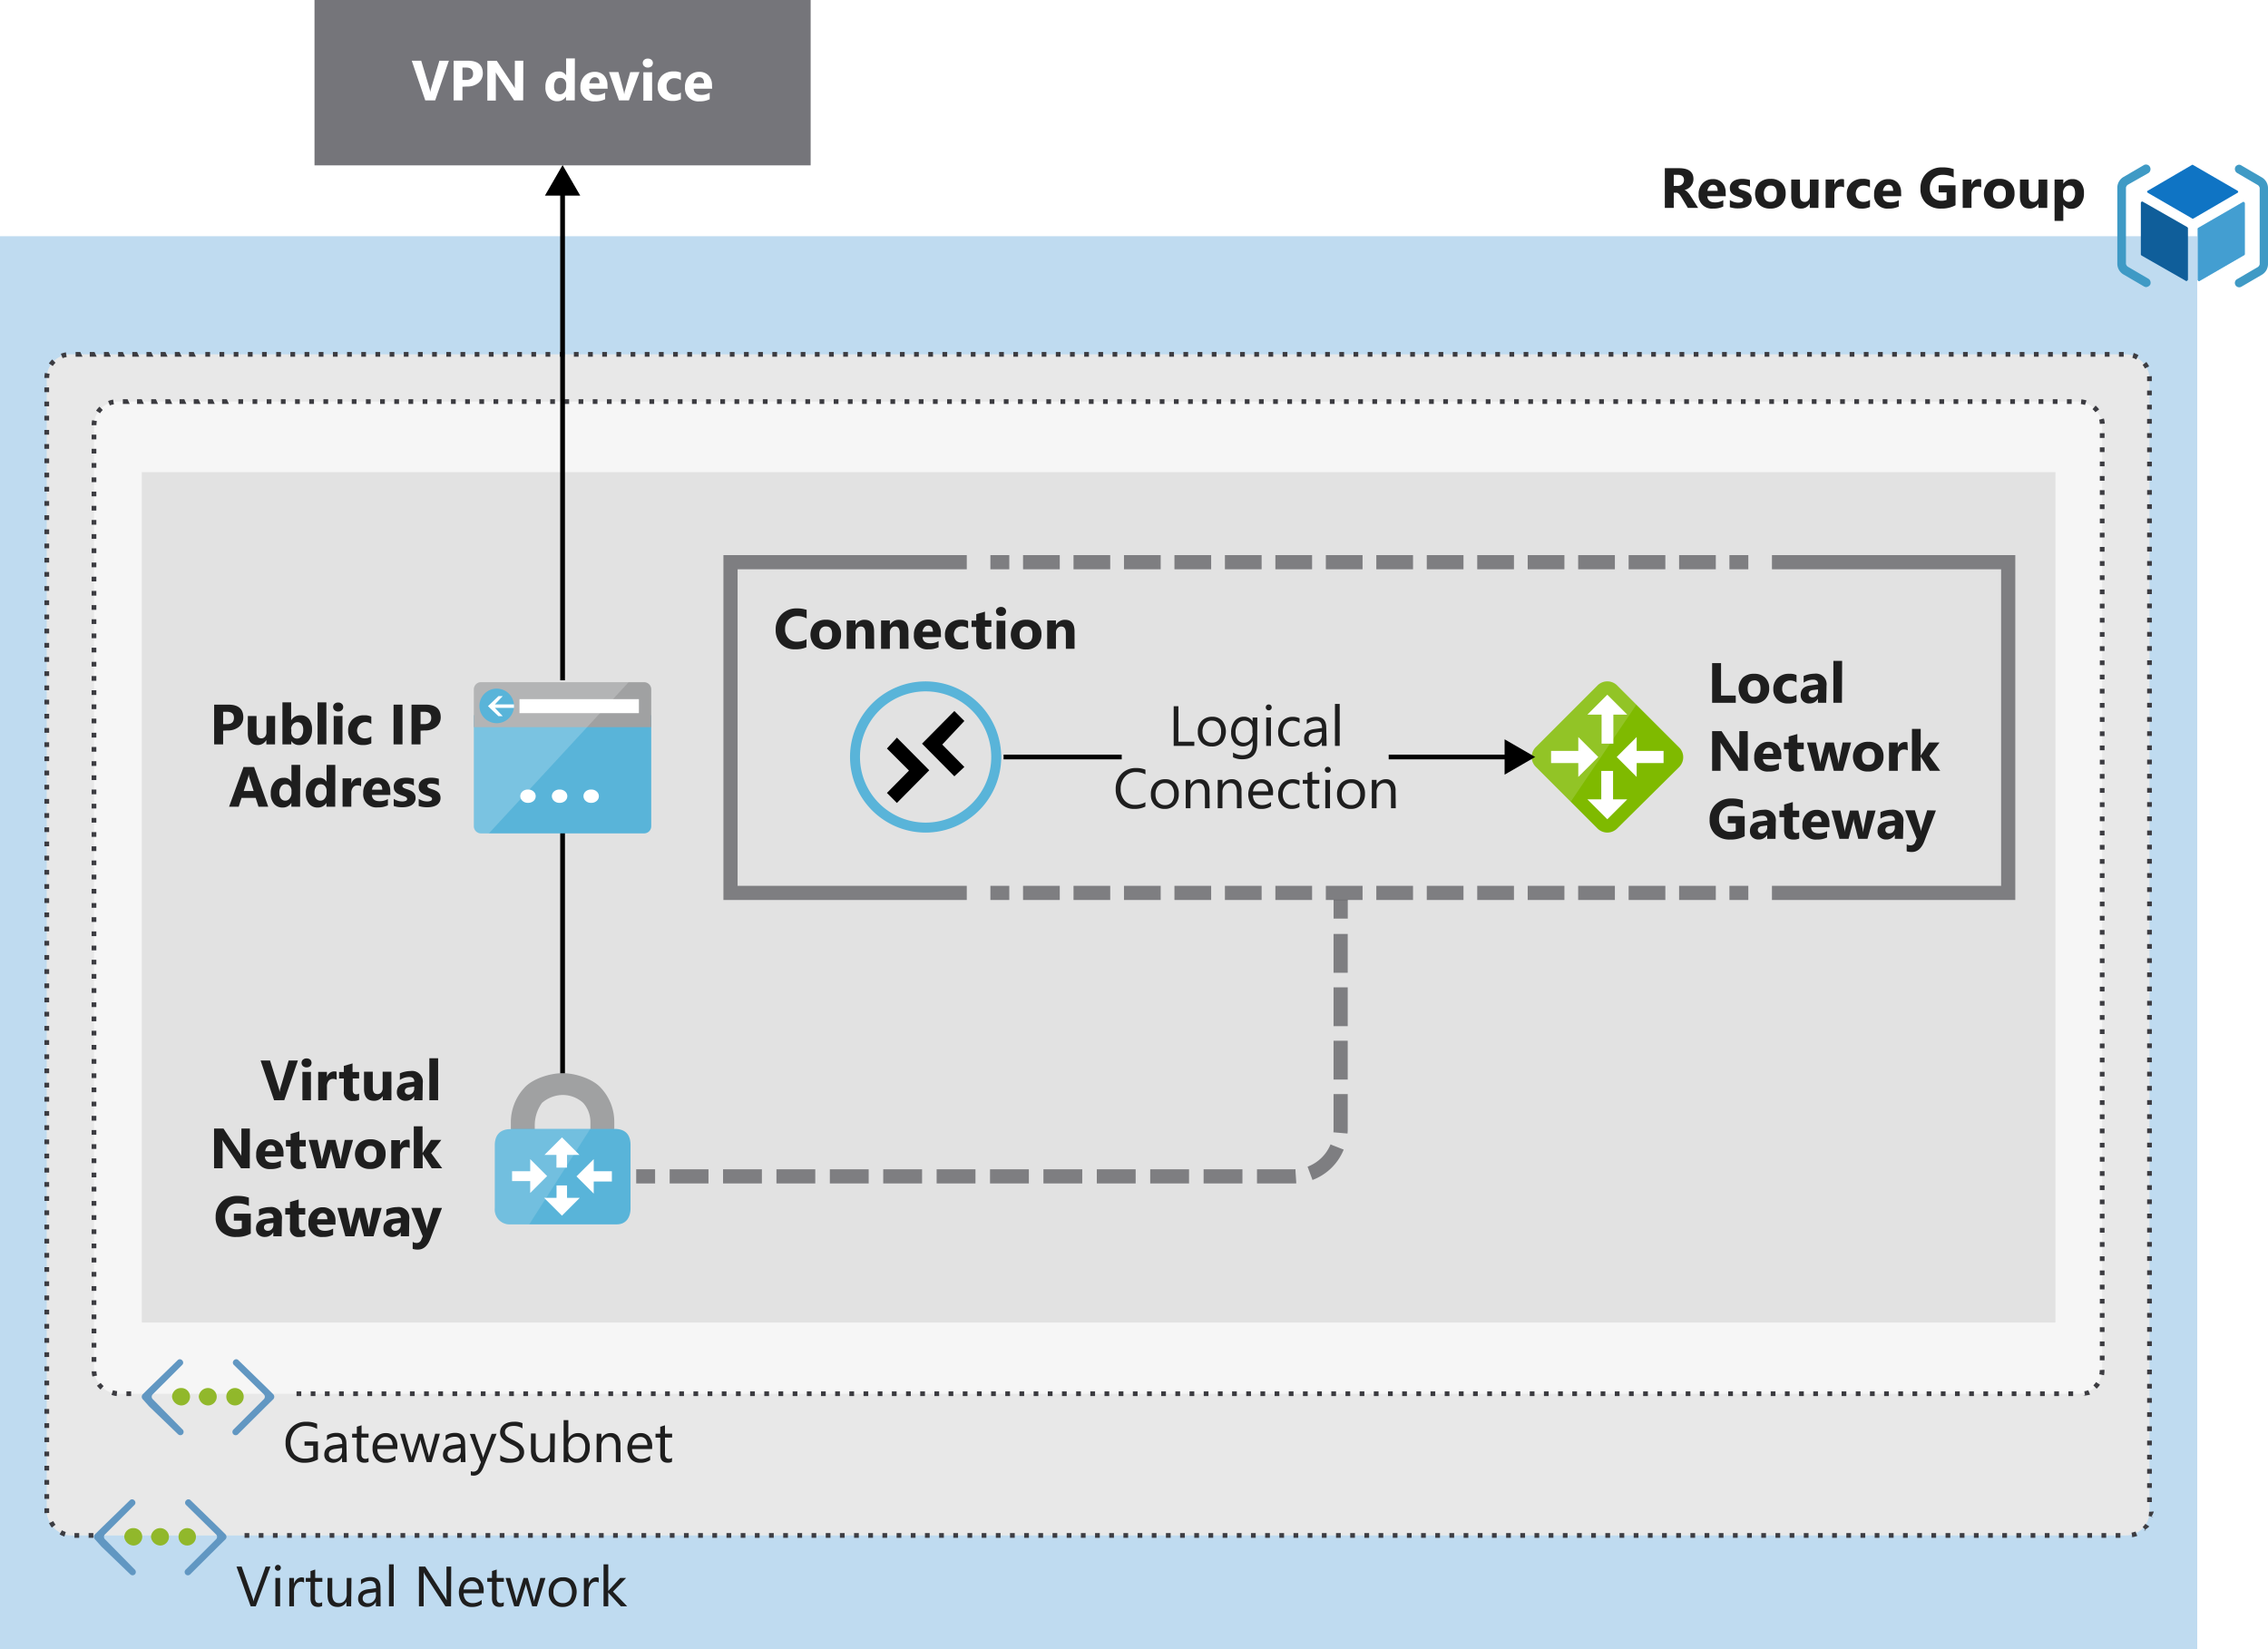 <svg xmlns="http://www.w3.org/2000/svg" xmlns:xlink="http://www.w3.org/1999/xlink" viewBox="0 0 479.98 349.08">
  <defs>
    <symbol id="IZ_GatewayLocal" data-name="IZ_GatewayLocal" viewBox="0 0 50.1 50">
      <path d="M25,50a4.71,4.71,0,0,1-3.3-1.4L1.4,28.3a4.59,4.59,0,0,1,0-6.6L21.7,1.4a4.59,4.59,0,0,1,6.6,0L48.7,21.8a4.53,4.53,0,0,1,1.4,3.3,4.71,4.71,0,0,1-1.4,3.3L28.3,48.6A4.71,4.71,0,0,1,25,50" fill="#7fba00"/>
      <path d="M28.3,1.4a4.59,4.59,0,0,0-6.6,0L1.4,21.7a4.59,4.59,0,0,0,0,6.6L12.9,39.8,34.6,7.7Z" fill="#fff" opacity="0.15" style="isolation: isolate"/>
      <polygon points="25 4.4 18.4 11 23.1 11 23.1 20.6 27 20.6 27 11 31.6 11 25 4.4" fill="#fff"/>
      <polygon points="25 45.6 31.6 39 26.9 39 26.9 29.6 23 29.6 23 39 18.4 39 25 45.6" fill="#fff"/>
      <polygon points="28.1 25 34.7 31.6 34.7 27 43.6 27 43.6 23 34.7 23 34.7 18.4 28.1 25" fill="#fff"/>
      <polygon points="22 25 15.4 18.4 15.4 23 6.4 23 6.4 27 15.4 27 15.4 31.6 22 25" fill="#fff"/>
    </symbol>
    <symbol id="IZ_VirtualNetwork" data-name="IZ_VirtualNetwork" viewBox="0 0 50.08 28.71">
      <path d="M49.74,15.08a1.37,1.37,0,0,0,0-1.8l-2.4-2.4L36.54.38a1.14,1.14,0,0,0-1.7,0h0a1.19,1.19,0,0,0,0,1.8l11.3,11.1a1.27,1.27,0,0,1,0,1.8l-11.5,11.5a1.27,1.27,0,0,0,0,1.8h0a1.24,1.24,0,0,0,1.7,0L47,17.77l.1-.1Z" fill="#6197c2"/>
      <path d="M.34,15.08a1.37,1.37,0,0,1,0-1.8l2.4-2.4L13.54.38a1.14,1.14,0,0,1,1.7,0h0a1.19,1.19,0,0,1,0,1.8L4.14,13.27a1.27,1.27,0,0,0,0,1.8l11.3,11.5a1.27,1.27,0,0,1,0,1.8h0a1.24,1.24,0,0,1-1.7,0L2.84,17.88l-.1-.11Z" fill="#6197c2"/>
      <path d="M18.24,14.17a3.33,3.33,0,0,1-3.3,3.3,3.66,3.66,0,0,1-3.5-3.3,3.37,3.37,0,0,1,3.5-3.29A3.26,3.26,0,0,1,18.24,14.17Z" fill="#91b82b"/>
      <path d="M28.34,14.17a3.33,3.33,0,0,1-3.3,3.3,3.66,3.66,0,0,1-3.5-3.3A3.51,3.51,0,0,1,25,10.88,3.33,3.33,0,0,1,28.34,14.17Z" fill="#91b82b"/>
      <circle cx="35.24" cy="14.17" r="3.3" fill="#91b82b"/>
    </symbol>
  </defs>
  <title>2-resource-requirements-for-vpn-gateway</title>
  <g id="Shapes">
    <rect width="479.98" height="349.08" fill="#fff"/>
    <g>
      <rect y="50" width="465" height="299.08" fill="#fff"/>
      <rect y="50" width="465" height="299.08" fill="#0072c6" opacity="0.25"/>
    </g>
    <g>
      <g>
        <rect x="9.89" y="75" width="445" height="250" rx="5" fill="#fff"/>
        <rect x="9.89" y="75" width="445" height="250" rx="5" fill="#3c3c41" opacity="0.12"/>
      </g>
      <path d="M448.74,325.5h-1v-1h1Zm-3,0h-1v-1h1Zm-3,0h-1v-1h1Zm-3,0h-1v-1h1Zm-3,0h-1v-1h1Zm-3,0h-1v-1h1Zm-3,0h-1v-1h1Zm-3,0h-1v-1h1Zm-3,0h-1v-1h1Zm-3,0h-1v-1h1Zm-3,0h-1v-1h1Zm-3,0h-1v-1h1Zm-3,0h-1v-1h1Zm-3,0h-1v-1h1Zm-3,0h-1v-1h1Zm-3,0h-1v-1h1Zm-3,0h-1v-1h1Zm-3,0h-1v-1h1Zm-3,0h-1v-1h1Zm-3,0h-1v-1h1Zm-3,0h-1v-1h1Zm-3,0h-1v-1h1Zm-3,0h-1v-1h1Zm-3,0h-1v-1h1Zm-3,0h-1v-1h1Zm-3,0h-1v-1h1Zm-3,0h-1v-1h1Zm-3,0h-1v-1h1Zm-3,0h-1v-1h1Zm-3,0h-1v-1h1Zm-3,0h-1v-1h1Zm-3,0h-1v-1h1Zm-3,0h-1v-1h1Zm-3,0h-1v-1h1Zm-3,0h-1v-1h1Zm-3,0h-1v-1h1Zm-3,0h-1v-1h1Zm-3,0h-1v-1h1Zm-3,0h-1v-1h1Zm-3,0h-1v-1h1Zm-3,0h-1v-1h1Zm-3,0h-1v-1h1Zm-3,0h-1v-1h1Zm-3,0h-1v-1h1Zm-3,0h-1v-1h1Zm-3,0h-1v-1h1Zm-3,0h-1v-1h1Zm-3,0h-1v-1h1Zm-3,0h-1v-1h1Zm-3,0h-1v-1h1Zm-3,0h-1v-1h1Zm-3,0h-1v-1h1Zm-3,0h-1v-1h1Zm-3,0h-1v-1h1Zm-3,0h-1v-1h1Zm-3,0h-1v-1h1Zm-3,0h-1v-1h1Zm-3,0h-1v-1h1Zm-3,0h-1v-1h1Zm-3,0h-1v-1h1Zm-3,0h-1v-1h1Zm-3,0h-1v-1h1Zm-3,0h-1v-1h1Zm-3,0h-1v-1h1Zm-3,0h-1v-1h1Zm-3,0h-1v-1h1Zm-3,0h-1v-1h1Zm-3,0h-1v-1h1Zm-3,0h-1v-1h1Zm-3,0h-1v-1h1Zm-3,0h-1v-1h1Zm-3,0h-1v-1h1Zm-3,0h-1v-1h1Zm-3,0h-1v-1h1Zm-3,0h-1v-1h1Zm-3,0h-1v-1h1Zm-3,0h-1v-1h1Zm-3,0h-1v-1h1Zm-3,0h-1v-1h1Zm-3,0h-1v-1h1Zm-3,0h-1v-1h1Zm-3,0h-1v-1h1Zm-3,0h-1v-1h1Zm-3,0h-1v-1h1Zm-3,0h-1v-1h1Zm-3,0h-1v-1h1Zm-3,0h-1v-1h1Zm-3,0h-1v-1h1Zm-3,0h-1v-1h1Zm-3,0h-1v-1h1Zm-3,0h-1v-1h1Zm-3,0h-1v-1h1Zm-3,0h-1v-1h1Zm-3,0h-1v-1h1Zm-3,0h-1v-1h1Zm-3,0h-1v-1h1Zm-3,0h-1v-1h1Zm-3,0h-1v-1h1Zm-3,0h-1v-1h1Zm-3,0h-1v-1h1Zm-3,0h-1v-1h1Zm-3,0h-1v-1h1Zm-3,0h-1v-1h1Zm-3,0h-1v-1h1Zm-3,0h-1v-1h1Zm-3,0h-1v-1h1Zm-3,0h-1v-1h1Zm-3,0h-1v-1h1Zm-3,0h-1v-1h1Zm-3,0h-1v-1h1Zm-3,0h-1v-1h1Zm-3,0h-1v-1h1Zm-3,0h-1v-1h1Zm-3,0h-1v-1h1Zm-3,0h-1v-1h1Zm-3,0h-1v-1h1Zm-3,0h-1v-1h1Zm-3,0h-1v-1h1Zm-3,0h-1v-1h1Zm-3,0h-1v-1h1Zm-3,0h-1v-1h1Zm-3,0h-1v-1h1Zm-3,0h-1v-1h1Zm-3,0h-1v-1h1Zm-3,0h-1v-1h1Zm-3,0h-1v-1h1Zm-3,0h-1v-1h1Zm-3,0h-1v-1h1Zm-3,0h-1v-1h1Zm-3,0h-1v-1h1Zm-3,0h-1v-1h1Zm-3,0h-1v-1h1Zm-3,0h-1v-1h1Zm-33,0h-1v-1h1Zm-3,0h-1v-1h1Zm434.51-.08-.17-1a5.08,5.08,0,0,0,.87-.24l.36.93A5.54,5.54,0,0,1,450.82,325.42Zm-437.64-.19a5.65,5.65,0,0,1-1-.45l.5-.87a4.57,4.57,0,0,0,.81.37Zm440.54-1.29-.7-.71a4.24,4.24,0,0,0,.58-.69l.83.57A5.65,5.65,0,0,1,453.72,323.94Zm-443.19-.6a5.57,5.57,0,0,1-.58-.93l.9-.44a4.58,4.58,0,0,0,.47.76Zm444.75-2.24-1-.21a4.41,4.41,0,0,0,.09-.89l1-.06V320A5.07,5.07,0,0,1,455.28,321.1ZM9.4,320.29c0-.1,0-.19,0-.29v-.74h1V320c0,.08,0,.16,0,.24Zm446-2.35h-1v-1h1Zm-445-.68h-1v-1h1Zm445-2.32h-1v-1h1Zm-445-.68h-1v-1h1Zm445-2.33h-1v-1h1Zm-445-.67h-1v-1h1Zm445-2.33h-1v-1h1Zm-445-.68h-1v-1h1Zm445-2.32h-1v-1h1Zm-445-.68h-1v-1h1Zm445-2.33h-1v-1h1Zm-445-.67h-1v-1h1Zm445-2.33h-1v-1h1Zm-445-.68h-1v-1h1Zm445-2.32h-1v-1h1Zm-445-.68h-1v-1h1Zm445-2.32h-1v-1h1Zm-445-.68h-1v-1h1Zm445-2.33h-1v-1h1Zm-445-.68h-1v-1h1Zm445-2.32h-1v-1h1Zm-445-.68h-1v-1h1Zm445-2.32h-1v-1h1Zm-445-.68h-1v-1h1Zm445-2.33h-1v-1h1Zm-445-.67h-1v-1h1Zm445-2.33h-1v-1h1Zm-445-.68h-1v-1h1Zm445-2.32h-1v-1h1Zm-445-.68h-1v-1h1Zm445-2.33h-1v-1h1Zm-445-.67h-1v-1h1Zm445-2.33h-1v-1h1Zm-445-.68h-1v-1h1Zm445-2.32h-1v-1h1Zm-445-.68h-1v-1h1Zm445-2.32h-1v-1h1Zm-445-.68h-1v-1h1Zm445-2.33h-1v-1h1Zm-445-.67h-1v-1h1Zm445-2.33h-1v-1h1Zm-445-.68h-1v-1h1Zm445-2.32h-1v-1h1Zm-445-.68h-1v-1h1Zm445-2.33h-1v-1h1Zm-445-.67h-1v-1h1Zm445-2.33h-1v-1h1Zm-445-.68h-1v-1h1Zm445-2.32h-1v-1h1Zm-445-.68h-1v-1h1Zm445-2.32h-1v-1h1Zm-445-.68h-1v-1h1Zm445-2.33h-1v-1h1Zm-445-.68h-1v-1h1Zm445-2.32h-1v-1h1Zm-445-.68h-1v-1h1Zm445-2.32h-1v-1h1Zm-445-.68h-1v-1h1Zm445-2.33h-1v-1h1Zm-445-.67h-1v-1h1Zm445-2.33h-1v-1h1Zm-445-.68h-1v-1h1Zm445-2.32h-1v-1h1Zm-445-.68h-1v-1h1Zm445-2.32h-1v-1h1Zm-445-.68h-1v-1h1Zm445-2.33h-1v-1h1Zm-445-.68h-1v-1h1Zm445-2.32h-1v-1h1Zm-445-.68h-1v-1h1Zm445-2.32h-1v-1h1Zm-445-.68h-1v-1h1Zm445-2.33h-1v-1h1Zm-445-.67h-1v-1h1Zm445-2.33h-1v-1h1Zm-445-.68h-1v-1h1Zm445-2.32h-1v-1h1Zm-445-.68h-1v-1h1Zm445-2.33h-1v-1h1Zm-445-.67h-1v-1h1Zm445-2.33h-1v-1h1Zm-445-.68h-1v-1h1Zm445-2.32h-1v-1h1Zm-445-.68h-1v-1h1Zm445-2.32h-1v-1h1Zm-445-.68h-1v-1h1Zm445-2.33h-1v-1h1Zm-445-.67h-1v-1h1Zm445-2.33h-1v-1h1Zm-445-.68h-1v-1h1Zm445-2.32h-1v-1h1Zm-445-.68h-1v-1h1Zm445-2.33h-1v-1h1Zm-445-.67h-1v-1h1Zm445-2.33h-1v-1h1Zm-445-.68h-1v-1h1Zm445-2.32h-1v-1h1Zm-445-.68h-1v-1h1Zm445-2.33h-1v-1h1Zm-445-.67h-1v-1h1Zm445-2.33h-1v-1h1Zm-445-.68h-1v-1h1Zm445-2.32h-1v-1h1Zm-445-.68h-1v-1h1Zm445-2.32h-1v-1h1Zm-445-.68h-1v-1h1Zm445-2.33h-1v-1h1Zm-445-.67h-1v-1h1Zm445-2.33h-1v-1h1Zm-445-.68h-1v-1h1Zm445-2.32h-1v-1h1Zm-445-.68h-1v-1h1Zm445-2.33h-1v-1h1Zm-445-.67h-1v-1h1Zm445-2.33h-1v-1h1Zm-445-.68h-1v-1h1Zm445-2.32h-1v-1h1Zm-445-.68h-1v-1h1Zm445-2.32h-1v-1h1Zm-445-.68h-1v-1h1Zm445-2.33h-1v-1h1Zm-445-.67h-1v-1h1Zm445-2.33h-1v-1h1Zm-445-.68h-1v-1h1Zm445-2.32h-1v-1h1Zm-445-.68h-1v-1h1Zm445-2.33h-1v-1h1Zm-445-.67h-1v-1h1Zm445-2.33h-1v-1h1Zm-445-.68h-1v-1h1Zm445-2.32h-1v-1h1Zm-445-.68h-1v-1h1Zm445-2.32h-1v-1h1Zm-445-.68h-1v-1h1Zm445-2.33h-1v-1h1Zm-445-.68h-1v-1h1Zm445-2.32h-1v-1h1Zm-445-.68h-1v-1h1Zm445-2.32h-1v-1h1Zm-445-.68h-1v-1h1Zm445-2.33h-1v-1h1Zm-445-.67h-1v-1h1Zm445-2.33h-1v-1h1Zm-445-.68h-1v-1h1Zm445-2.32h-1v-1h1Zm-445-.68h-1v-1h1Zm445-2.33h-1v-1h1Zm-445-.67h-1v-1h1Zm445-2.33h-1v-1h1ZM10.39,95h-1V94h1Zm445-2.32h-1v-1h1ZM10.39,92h-1V91h1Zm445-2.32h-1v-1h1ZM10.39,89h-1V88h1Zm445-2.33h-1v-1h1ZM10.39,86h-1V85h1Zm445-2.33h-1v-1h1ZM10.39,83h-1V82h1Zm445-2.32h-1v-1l1-.06c0,.1,0,.21,0,.32ZM9.39,80v0a5.37,5.37,0,0,1,.11-1.06l1,.19a4.28,4.28,0,0,0-.09.87Zm444.54-2a4.89,4.89,0,0,0-.48-.76l.79-.62a5.57,5.57,0,0,1,.58.93ZM11.17,77.48l-.83-.56a5.64,5.64,0,0,1,.71-.84l.7.71A4.71,4.71,0,0,0,11.17,77.48Zm440.92-1.4a4.26,4.26,0,0,0-.82-.36l.3-1a5.75,5.75,0,0,1,1,.45ZM13.25,75.81l-.37-.93a6.41,6.41,0,0,1,1.06-.3l.17,1A4.4,4.4,0,0,0,13.25,75.81Zm436.19-.31h-1v-1h1Zm-3,0h-1v-1h1Zm-3,0h-1v-1h1Zm-3,0h-1v-1h1Zm-3,0h-1v-1h1Zm-3,0h-1v-1h1Zm-3,0h-1v-1h1Zm-3,0h-1v-1h1Zm-3,0h-1v-1h1Zm-3,0h-1v-1h1Zm-3,0h-1v-1h1Zm-3,0h-1v-1h1Zm-3,0h-1v-1h1Zm-3,0h-1v-1h1Zm-3,0h-1v-1h1Zm-3,0h-1v-1h1Zm-3,0h-1v-1h1Zm-3,0h-1v-1h1Zm-3,0h-1v-1h1Zm-3,0h-1v-1h1Zm-3,0h-1v-1h1Zm-3,0h-1v-1h1Zm-3,0h-1v-1h1Zm-3,0h-1v-1h1Zm-3,0h-1v-1h1Zm-3,0h-1v-1h1Zm-3,0h-1v-1h1Zm-3,0h-1v-1h1Zm-3,0h-1v-1h1Zm-3,0h-1v-1h1Zm-3,0h-1v-1h1Zm-3,0h-1v-1h1Zm-3,0h-1v-1h1Zm-3,0h-1v-1h1Zm-3,0h-1v-1h1Zm-3,0h-1v-1h1Zm-3,0h-1v-1h1Zm-3,0h-1v-1h1Zm-3,0h-1v-1h1Zm-3,0h-1v-1h1Zm-3,0h-1v-1h1Zm-3,0h-1v-1h1Zm-3,0h-1v-1h1Zm-3,0h-1v-1h1Zm-3,0h-1v-1h1Zm-3,0h-1v-1h1Zm-3,0h-1v-1h1Zm-3,0h-1v-1h1Zm-3,0h-1v-1h1Zm-3,0h-1v-1h1Zm-3,0h-1v-1h1Zm-3,0h-1v-1h1Zm-3,0h-1v-1h1Zm-3,0h-1v-1h1Zm-3,0h-1v-1h1Zm-3,0h-1v-1h1Zm-3,0h-1v-1h1Zm-3,0h-1v-1h1Zm-3,0h-1v-1h1Zm-3,0h-1v-1h1Zm-3,0h-1v-1h1Zm-3,0h-1v-1h1Zm-3,0h-1v-1h1Zm-3,0h-1v-1h1Zm-3,0h-1v-1h1Zm-3,0h-1v-1h1Zm-3,0h-1v-1h1Zm-3,0h-1v-1h1Zm-3,0h-1v-1h1Zm-3,0h-1v-1h1Zm-3,0h-1v-1h1Zm-3,0h-1v-1h1Zm-3,0h-1v-1h1Zm-3,0h-1v-1h1Zm-3,0h-1v-1h1Zm-3,0h-1v-1h1Zm-3,0h-1v-1h1Zm-3,0h-1v-1h1Zm-3,0h-1v-1h1Zm-3,0h-1v-1h1Zm-3,0h-1v-1h1Zm-3,0h-1v-1h1Zm-3,0h-1v-1h1Zm-3,0h-1v-1h1Zm-3,0h-1v-1h1Zm-3,0h-1v-1h1Zm-3,0h-1v-1h1Zm-3,0h-1v-1h1Zm-3,0h-1v-1h1Zm-3,0h-1v-1h1Zm-3,0h-1v-1h1Zm-3,0h-1v-1h1Zm-3,0h-1v-1h1Zm-3,0h-1v-1h1Zm-3,0h-1v-1h1Zm-3,0h-1v-1h1Zm-3,0h-1v-1h1Zm-3,0h-1v-1h1Zm-3,0h-1v-1h1Zm-3,0h-1v-1h1Zm-3,0h-1v-1h1Zm-3,0h-1v-1h1Zm-3,0h-1v-1h1Zm-3,0h-1v-1h1Zm-3,0h-1v-1h1Zm-3,0h-1v-1h1Zm-3,0h-1v-1h1Zm-3,0h-1v-1h1Zm-3,0h-1v-1h1Zm-3,0h-1v-1h1Zm-3,0h-1v-1h1Zm-3,0h-1v-1h1Zm-3,0h-1v-1h1Zm-3,0h-1v-1h1Zm-3,0h-1v-1h1Zm-3,0h-1v-1h1Zm-3,0h-1v-1h1Zm-3,0h-1v-1h1Zm-3,0h-1v-1h1Zm-3,0h-1v-1h1Zm-3,0h-1v-1h1Zm-3,0h-1v-1h1Zm-3,0h-1v-1h1Zm-3,0h-1v-1h1Zm-3,0h-1v-1h1Zm-3,0h-1v-1h1Zm-3,0h-1v-1h1Zm-3,0h-1v-1h1Zm-3,0h-1v-1h1Zm-3,0h-1v-1h1Zm-3,0h-1v-1h1Zm-3,0h-1v-1h1Zm-3,0h-1v-1h1Zm-3,0h-1v-1h1Zm-3,0h-1v-1h1Zm-3,0h-1v-1h1Zm-3,0H40v-1h1Zm-3,0H37v-1h1Zm-3,0H34v-1h1Zm-3,0H31v-1h1Zm-3,0H28v-1h1Zm-3,0H25v-1h1Zm-3,0H22v-1h1Zm-3,0H19v-1h1Zm-3,0H16v-1h1Z" fill="#3c3c41"/>
    </g>
    <g>
      <g>
        <rect x="19.89" y="85" width="425" height="210" rx="5" fill="#fff"/>
        <rect x="19.89" y="85" width="425" height="210" rx="5" fill="#3c3c41" opacity="0.05"/>
      </g>
      <path d="M438.74,295.5h-1v-1h1Zm-3,0h-1v-1h1Zm-3,0h-1v-1h1Zm-3,0h-1v-1h1Zm-3,0h-1v-1h1Zm-3,0h-1v-1h1Zm-3,0h-1v-1h1Zm-3,0h-1v-1h1Zm-3,0h-1v-1h1Zm-3,0h-1v-1h1Zm-3,0h-1v-1h1Zm-3,0h-1v-1h1Zm-3,0h-1v-1h1Zm-3,0h-1v-1h1Zm-3,0h-1v-1h1Zm-3,0h-1v-1h1Zm-3,0h-1v-1h1Zm-3,0h-1v-1h1Zm-3,0h-1v-1h1Zm-3,0h-1v-1h1Zm-3,0h-1v-1h1Zm-3,0h-1v-1h1Zm-3,0h-1v-1h1Zm-3,0h-1v-1h1Zm-3,0h-1v-1h1Zm-3,0h-1v-1h1Zm-3,0h-1v-1h1Zm-3,0h-1v-1h1Zm-3,0h-1v-1h1Zm-3,0h-1v-1h1Zm-3,0h-1v-1h1Zm-3,0h-1v-1h1Zm-3,0h-1v-1h1Zm-3,0h-1v-1h1Zm-3,0h-1v-1h1Zm-3,0h-1v-1h1Zm-3,0h-1v-1h1Zm-3,0h-1v-1h1Zm-3,0h-1v-1h1Zm-3,0h-1v-1h1Zm-3,0h-1v-1h1Zm-3,0h-1v-1h1Zm-3,0h-1v-1h1Zm-3,0h-1v-1h1Zm-3,0h-1v-1h1Zm-3,0h-1v-1h1Zm-3,0h-1v-1h1Zm-3,0h-1v-1h1Zm-3,0h-1v-1h1Zm-3,0h-1v-1h1Zm-3,0h-1v-1h1Zm-3,0h-1v-1h1Zm-3,0h-1v-1h1Zm-3,0h-1v-1h1Zm-3,0h-1v-1h1Zm-3,0h-1v-1h1Zm-3,0h-1v-1h1Zm-3,0h-1v-1h1Zm-3,0h-1v-1h1Zm-3,0h-1v-1h1Zm-3,0h-1v-1h1Zm-3,0h-1v-1h1Zm-3,0h-1v-1h1Zm-3,0h-1v-1h1Zm-3,0h-1v-1h1Zm-3,0h-1v-1h1Zm-3,0h-1v-1h1Zm-3,0h-1v-1h1Zm-3,0h-1v-1h1Zm-3,0h-1v-1h1Zm-3,0h-1v-1h1Zm-3,0h-1v-1h1Zm-3,0h-1v-1h1Zm-3,0h-1v-1h1Zm-3,0h-1v-1h1Zm-3,0h-1v-1h1Zm-3,0h-1v-1h1Zm-3,0h-1v-1h1Zm-3,0h-1v-1h1Zm-3,0h-1v-1h1Zm-3,0h-1v-1h1Zm-3,0h-1v-1h1Zm-3,0h-1v-1h1Zm-3,0h-1v-1h1Zm-3,0h-1v-1h1Zm-3,0h-1v-1h1Zm-3,0h-1v-1h1Zm-3,0h-1v-1h1Zm-3,0h-1v-1h1Zm-3,0h-1v-1h1Zm-3,0h-1v-1h1Zm-3,0h-1v-1h1Zm-3,0h-1v-1h1Zm-3,0h-1v-1h1Zm-3,0h-1v-1h1Zm-3,0h-1v-1h1Zm-3,0h-1v-1h1Zm-3,0h-1v-1h1Zm-3,0h-1v-1h1Zm-3,0h-1v-1h1Zm-3,0h-1v-1h1Zm-3,0h-1v-1h1Zm-3,0h-1v-1h1Zm-3,0h-1v-1h1Zm-3,0h-1v-1h1Zm-3,0h-1v-1h1Zm-3,0h-1v-1h1Zm-3,0h-1v-1h1Zm-3,0h-1v-1h1Zm-3,0h-1v-1h1Zm-3,0h-1v-1h1Zm-3,0h-1v-1h1Zm-3,0h-1v-1h1Zm-3,0h-1v-1h1Zm-3,0h-1v-1h1Zm-3,0h-1v-1h1Zm-3,0h-1v-1h1Zm-3,0h-1v-1h1Zm-3,0h-1v-1h1Zm-3,0h-1v-1h1Zm-3,0h-1v-1h1Zm-3,0h-1v-1h1Zm-3,0h-1v-1h1Zm-3,0h-1v-1h1Zm-3,0h-1v-1h1Zm-3,0h-1v-1h1Zm-36,0h-1v-1h1Zm-3.07,0a5.7,5.7,0,0,1-1.07-.24l.32-1a4.39,4.39,0,0,0,.87.2Zm416.59,0-.17-1a5,5,0,0,0,.86-.24l.37.93A5.54,5.54,0,0,1,440.82,295.42ZM21.27,294.13a5.72,5.72,0,0,1-.75-.81l.79-.6a4.84,4.84,0,0,0,.62.66Zm422.45-.19-.7-.71a4.24,4.24,0,0,0,.58-.69l.83.57A5.65,5.65,0,0,1,443.72,293.94ZM19.56,291.36a5.85,5.85,0,0,1-.16-1.09l1,0a4.45,4.45,0,0,0,.13.89Zm425.72-.27-1-.2a4.41,4.41,0,0,0,.09-.89l1-.06V290A4.92,4.92,0,0,1,445.28,291.09ZM20.39,288.24h-1v-1h1Zm425-.3h-1v-1h1Zm-425-2.7h-1v-1h1Zm425-.3h-1v-1h1Zm-425-2.71h-1v-1h1Zm425-.3h-1v-1h1Zm-425-2.7h-1v-1h1Zm425-.3h-1v-1h1Zm-425-2.7h-1v-1h1Zm425-.3h-1v-1h1Zm-425-2.7h-1v-1h1Zm425-.31h-1v-1h1Zm-425-2.7h-1v-1h1Zm425-.3h-1v-1h1Zm-425-2.7h-1v-1h1Zm425-.3h-1v-1h1Zm-425-2.7h-1v-1h1Zm425-.31h-1v-1h1Zm-425-2.7h-1v-1h1Zm425-.3h-1v-1h1Zm-425-2.7h-1v-1h1Zm425-.3h-1v-1h1Zm-425-2.7h-1v-1h1Zm425-.31h-1v-1h1Zm-425-2.7h-1v-1h1Zm425-.3h-1v-1h1Zm-425-2.7h-1v-1h1Zm425-.3h-1v-1h1Zm-425-2.7h-1v-1h1Zm425-.31h-1v-1h1Zm-425-2.7h-1v-1h1Zm425-.3h-1v-1h1Zm-425-2.7h-1v-1h1Zm425-.3h-1v-1h1Zm-425-2.7h-1v-1h1Zm425-.31h-1v-1h1Zm-425-2.7h-1v-1h1Zm425-.3h-1v-1h1Zm-425-2.7h-1v-1h1Zm425-.3h-1v-1h1Zm-425-2.7h-1v-1h1Zm425-.31h-1v-1h1Zm-425-2.7h-1v-1h1Zm425-.3h-1v-1h1Zm-425-2.7h-1v-1h1Zm425-.3h-1v-1h1Zm-425-2.7h-1v-1h1Zm425-.3h-1v-1h1Zm-425-2.71h-1v-1h1Zm425-.3h-1v-1h1Zm-425-2.7h-1v-1h1Zm425-.3h-1v-1h1Zm-425-2.7h-1v-1h1Zm425-.3h-1v-1h1Zm-425-2.71h-1v-1h1Zm425-.3h-1v-1h1Zm-425-2.7h-1v-1h1Zm425-.3h-1v-1h1Zm-425-2.7h-1v-1h1Zm425-.3h-1v-1h1Zm-425-2.71h-1v-1h1Zm425-.3h-1v-1h1Zm-425-2.7h-1v-1h1Zm425-.3h-1v-1h1Zm-425-2.7h-1v-1h1Zm425-.3h-1v-1h1Zm-425-2.7h-1v-1h1Zm425-.31h-1v-1h1Zm-425-2.7h-1v-1h1Zm425-.3h-1v-1h1Zm-425-2.7h-1v-1h1Zm425-.3h-1v-1h1Zm-425-2.7h-1v-1h1Zm425-.31h-1v-1h1Zm-425-2.7h-1v-1h1Zm425-.3h-1v-1h1Zm-425-2.7h-1v-1h1Zm425-.3h-1v-1h1Zm-425-2.7h-1v-1h1Zm425-.31h-1v-1h1Zm-425-2.7h-1v-1h1Zm425-.3h-1v-1h1Zm-425-2.7h-1v-1h1Zm425-.3h-1v-1h1Zm-425-2.7h-1v-1h1Zm425-.31h-1v-1h1Zm-425-2.7h-1v-1h1Zm425-.3h-1v-1h1Zm-425-2.7h-1v-1h1Zm425-.3h-1v-1h1Zm-425-2.7h-1v-1h1Zm425-.31h-1v-1h1Zm-425-2.7h-1v-1h1Zm425-.3h-1v-1h1Zm-425-2.7h-1v-1h1Zm425-.3h-1v-1h1Zm-425-2.7h-1v-1h1Zm425-.3h-1v-1h1Zm-425-2.71h-1v-1h1Zm425-.3h-1v-1h1Zm-425-2.7h-1v-1h1Zm425-.3h-1v-1h1Zm-425-2.7h-1v-1h1Zm425-.3h-1v-1h1Zm-425-2.71h-1v-1h1Zm425-.3h-1v-1h1Zm-425-2.7h-1v-1h1Zm425-.3h-1v-1h1Zm-425-2.7h-1v-1h1Zm425-.3h-1v-1h1Zm-425-2.71h-1v-1h1Zm425-.3h-1v-1h1Zm-425-2.7h-1v-1h1Zm425-.3h-1v-1h1Zm-425-2.7h-1v-1h1Zm425-.3h-1v-1h1Zm-425-2.71h-1v-1h1Zm425-.3h-1v-1h1Zm-425-2.7h-1v-1h1Zm425-.3h-1v-1h1Zm-425-2.7h-1v-1h1Zm425-.3h-1v-1h1Zm-425-2.7h-1v-1h1Zm425-.31h-1v-1h1Zm-425-2.7h-1v-1h1Zm425-.3h-1v-1h1ZM20.39,99h-1V98h1Zm425-.3h-1v-1h1ZM20.39,96h-1V95h1Zm425-.31h-1v-1h1ZM20.39,93h-1V92h1Zm425-.3h-1v-1h1ZM19.39,90v0a5.29,5.29,0,0,1,.11-1.06l1,.19a4.21,4.21,0,0,0-.09.87Zm425-.27a5.16,5.16,0,0,0-.14-.89l1-.26a5.07,5.07,0,0,1,.18,1.09ZM21.17,87.48l-.83-.56a5.18,5.18,0,0,1,.71-.84l.7.71A4.24,4.24,0,0,0,21.17,87.48Zm422.29-.22a4.25,4.25,0,0,0-.62-.65l.66-.76a5.68,5.68,0,0,1,.75.8ZM23.25,85.81l-.37-.93a6.41,6.41,0,0,1,1.06-.3l.17,1A4.4,4.4,0,0,0,23.25,85.81Zm418-.09a4.36,4.36,0,0,0-.87-.19l.11-1a5.67,5.67,0,0,1,1.07.23Zm-2.82-.22h-1v-1h1Zm-3,0h-1v-1h1Zm-3,0h-1v-1h1Zm-3,0h-1v-1h1Zm-3,0h-1v-1h1Zm-3,0h-1v-1h1Zm-3,0h-1v-1h1Zm-3,0h-1v-1h1Zm-3,0h-1v-1h1Zm-3,0h-1v-1h1Zm-3,0h-1v-1h1Zm-3,0h-1v-1h1Zm-3,0h-1v-1h1Zm-3,0h-1v-1h1Zm-3,0h-1v-1h1Zm-3,0h-1v-1h1Zm-3,0h-1v-1h1Zm-3,0h-1v-1h1Zm-3,0h-1v-1h1Zm-3,0h-1v-1h1Zm-3,0h-1v-1h1Zm-3,0h-1v-1h1Zm-3,0h-1v-1h1Zm-3,0h-1v-1h1Zm-3,0h-1v-1h1Zm-3,0h-1v-1h1Zm-3,0h-1v-1h1Zm-3,0h-1v-1h1Zm-3,0h-1v-1h1Zm-3,0h-1v-1h1Zm-3,0h-1v-1h1Zm-3,0h-1v-1h1Zm-3,0h-1v-1h1Zm-3,0h-1v-1h1Zm-3,0h-1v-1h1Zm-3,0h-1v-1h1Zm-3,0h-1v-1h1Zm-3,0h-1v-1h1Zm-3,0h-1v-1h1Zm-3,0h-1v-1h1Zm-3,0h-1v-1h1Zm-3,0h-1v-1h1Zm-3,0h-1v-1h1Zm-3,0h-1v-1h1Zm-3,0h-1v-1h1Zm-3,0h-1v-1h1Zm-3,0h-1v-1h1Zm-3,0h-1v-1h1Zm-3,0h-1v-1h1Zm-3,0h-1v-1h1Zm-3,0h-1v-1h1Zm-3,0h-1v-1h1Zm-3,0h-1v-1h1Zm-3,0h-1v-1h1Zm-3,0h-1v-1h1Zm-3,0h-1v-1h1Zm-3,0h-1v-1h1Zm-3,0h-1v-1h1Zm-3,0h-1v-1h1Zm-3,0h-1v-1h1Zm-3,0h-1v-1h1Zm-3,0h-1v-1h1Zm-3,0h-1v-1h1Zm-3,0h-1v-1h1Zm-3,0h-1v-1h1Zm-3,0h-1v-1h1Zm-3,0h-1v-1h1Zm-3,0h-1v-1h1Zm-3,0h-1v-1h1Zm-3,0h-1v-1h1Zm-3,0h-1v-1h1Zm-3,0h-1v-1h1Zm-3,0h-1v-1h1Zm-3,0h-1v-1h1Zm-3,0h-1v-1h1Zm-3,0h-1v-1h1Zm-3,0h-1v-1h1Zm-3,0h-1v-1h1Zm-3,0h-1v-1h1Zm-3,0h-1v-1h1Zm-3,0h-1v-1h1Zm-3,0h-1v-1h1Zm-3,0h-1v-1h1Zm-3,0h-1v-1h1Zm-3,0h-1v-1h1Zm-3,0h-1v-1h1Zm-3,0h-1v-1h1Zm-3,0h-1v-1h1Zm-3,0h-1v-1h1Zm-3,0h-1v-1h1Zm-3,0h-1v-1h1Zm-3,0h-1v-1h1Zm-3,0h-1v-1h1Zm-3,0h-1v-1h1Zm-3,0h-1v-1h1Zm-3,0h-1v-1h1Zm-3,0h-1v-1h1Zm-3,0h-1v-1h1Zm-3,0h-1v-1h1Zm-3,0h-1v-1h1Zm-3,0h-1v-1h1Zm-3,0h-1v-1h1Zm-3,0h-1v-1h1Zm-3,0h-1v-1h1Zm-3,0h-1v-1h1Zm-3,0h-1v-1h1Zm-3,0h-1v-1h1Zm-3,0h-1v-1h1Zm-3,0h-1v-1h1Zm-3,0h-1v-1h1Zm-3,0h-1v-1h1Zm-3,0h-1v-1h1Zm-3,0h-1v-1h1Zm-3,0h-1v-1h1Zm-3,0h-1v-1h1Zm-3,0h-1v-1h1Zm-3,0h-1v-1h1Zm-3,0h-1v-1h1Zm-3,0h-1v-1h1Zm-3,0h-1v-1h1Zm-3,0h-1v-1h1Zm-3,0h-1v-1h1Zm-3,0h-1v-1h1Zm-3,0h-1v-1h1Zm-3,0h-1v-1h1Zm-3,0h-1v-1h1Zm-3,0h-1v-1h1Zm-3,0h-1v-1h1Zm-3,0h-1v-1h1Zm-3,0h-1v-1h1Zm-3,0H47v-1h1Zm-3,0H44v-1h1Zm-3,0H41v-1h1Zm-3,0H38v-1h1Zm-3,0H35v-1h1Zm-3,0H32v-1h1Zm-3,0H29v-1h1Zm-3,0H26v-1h1Z" fill="#3c3c41"/>
    </g>
    <g>
      <rect x="30" y="99.94" width="405" height="180" fill="#fff"/>
      <rect x="30" y="99.94" width="405" height="180" fill="#3c3c41" opacity="0.15"/>
    </g>
    <g>
      <polygon points="204.09 152.61 201.97 150.5 195.13 157.41 201.97 164.32 204.09 162.34 199.41 157.6 204.09 152.61"/>
      <polygon points="187.7 158.44 192.37 163.11 187.7 167.84 189.81 169.96 196.66 163.04 189.81 156.13 187.7 158.44"/>
      <path d="M195.89,144.23a16,16,0,1,0,16,16A16.05,16.05,0,0,0,195.89,144.23Zm0,2.11A13.89,13.89,0,1,1,182,160.23,13.88,13.88,0,0,1,195.89,146.34Z" fill="#59b4d9"/>
    </g>
    <use width="50.1" height="50" transform="translate(324.16 144.23) scale(0.64)" xlink:href="#IZ_GatewayLocal"/>
    <rect x="66.56" width="105" height="35" fill="#75757a"/>
    <line x1="212.39" y1="160.23" x2="237.39" y2="160.23" fill="none" stroke="#000" stroke-miterlimit="10"/>
    <g>
      <line x1="293.89" y1="160.23" x2="319.51" y2="160.23" fill="none" stroke="#000" stroke-miterlimit="10"/>
      <polygon points="318.42 163.97 324.89 160.23 318.42 156.49 318.42 163.97"/>
    </g>
    <use width="50.08" height="28.71" transform="translate(19.89 317.36) scale(0.56)" xlink:href="#IZ_VirtualNetwork"/>
    <use width="50.08" height="28.71" transform="translate(30 287.71) scale(0.56)" xlink:href="#IZ_VirtualNetwork"/>
    <line x1="119.06" y1="162.44" x2="119.06" y2="227.5" fill="none" stroke="#000"/>
    <g>
      <line x1="119.06" y1="144" x2="119.06" y2="40.32" fill="none" stroke="#000" stroke-miterlimit="10"/>
      <polygon points="122.8 41.41 119.06 34.94 115.32 41.41 122.8 41.41"/>
    </g>
    <g>
      <path d="M100.29,174.9a1.51,1.51,0,0,0,1.51,1.5h34.52a1.5,1.5,0,0,0,1.5-1.5V151.38H100.29Z" fill="#59b4d9"/>
      <path d="M136.32,144.4H101.8a1.52,1.52,0,0,0-1.51,1.51v8h37.53v-8a1.51,1.51,0,0,0-1.5-1.51" fill="#a0a1a2"/>
      <path d="M101.81,144.4a1.51,1.51,0,0,0-1.51,1.51v29a1.5,1.5,0,0,0,1.51,1.5h1.64l29.58-32Z" fill="#fff" opacity="0.2" style="isolation: isolate"/>
      <rect x="109.94" y="147.99" width="25.27" height="2.96" fill="#fff"/>
      <path d="M108.78,149.42a3.66,3.66,0,1,1-3.66-3.66,3.66,3.66,0,0,1,3.66,3.66" fill="#59b4d9"/>
      <polygon points="104.73 149.83 106.4 151.59 105.49 151.59 103.27 149.47 105.49 147.35 106.39 147.35 104.73 149.1 108.78 149.1 108.78 149.83 104.73 149.83" fill="#fff"/>
      <path d="M113.37,168.48a1.35,1.35,0,0,1-.45,1.05,1.77,1.77,0,0,1-1.21.41,1.63,1.63,0,0,1-1.13-.42,1.36,1.36,0,0,1-.47-1,1.33,1.33,0,0,1,.47-1,1.72,1.72,0,0,1,1.18-.4,1.66,1.66,0,0,1,1.15.41A1.31,1.31,0,0,1,113.37,168.48Z" fill="#fff"/>
      <path d="M120.06,168.48a1.36,1.36,0,0,1-.46,1.05,1.75,1.75,0,0,1-1.2.41,1.64,1.64,0,0,1-1.14-.42,1.36,1.36,0,0,1-.47-1,1.33,1.33,0,0,1,.47-1,1.72,1.72,0,0,1,1.18-.4,1.64,1.64,0,0,1,1.15.41A1.32,1.32,0,0,1,120.06,168.48Z" fill="#fff"/>
      <path d="M126.74,168.48a1.32,1.32,0,0,1-.46,1.05,1.73,1.73,0,0,1-1.2.41,1.64,1.64,0,0,1-1.14-.42,1.35,1.35,0,0,1-.46-1,1.32,1.32,0,0,1,.46-1,1.74,1.74,0,0,1,1.18-.4,1.64,1.64,0,0,1,1.15.41A1.32,1.32,0,0,1,126.74,168.48Z" fill="#fff"/>
    </g>
    <polyline points="204.6 189 154.6 189 154.6 119 204.6 119" fill="none" stroke="#3c3c41" stroke-miterlimit="10" stroke-width="3" fill-rule="evenodd" opacity="0.6"/>
    <polyline points="375 119 425 119 425 189 375 189" fill="none" stroke="#3c3c41" stroke-miterlimit="10" stroke-width="3" fill-rule="evenodd" opacity="0.6"/>
    <g opacity="0.6">
      <g>
        <line x1="209.6" y1="119" x2="213.6" y2="119" fill="none" stroke="#3c3c41" stroke-miterlimit="10" stroke-width="3"/>
        <line x1="216.51" y1="119" x2="364.54" y2="119" fill="none" stroke="#3c3c41" stroke-miterlimit="10" stroke-width="3" stroke-dasharray="7.77 2.91"/>
        <line x1="366" y1="119" x2="370" y2="119" fill="none" stroke="#3c3c41" stroke-miterlimit="10" stroke-width="3"/>
      </g>
    </g>
    <g opacity="0.6">
      <g>
        <line x1="134.64" y1="249" x2="138.64" y2="249" fill="none" stroke="#3c3c41" stroke-miterlimit="10" stroke-width="3"/>
        <path d="M141.72,249h132a10,10,0,0,0,10-10V196" fill="none" stroke="#3c3c41" stroke-miterlimit="10" stroke-width="3" stroke-dasharray="8.22 3.08"/>
        <line x1="283.73" y1="194.44" x2="283.73" y2="190.44" fill="none" stroke="#3c3c41" stroke-miterlimit="10" stroke-width="3"/>
      </g>
    </g>
    <g opacity="0.6">
      <g>
        <line x1="209.6" y1="189" x2="213.6" y2="189" fill="none" stroke="#3c3c41" stroke-miterlimit="10" stroke-width="3"/>
        <line x1="216.51" y1="189" x2="364.54" y2="189" fill="none" stroke="#3c3c41" stroke-miterlimit="10" stroke-width="3" stroke-dasharray="7.77 2.91"/>
        <line x1="366" y1="189" x2="370" y2="189" fill="none" stroke="#3c3c41" stroke-miterlimit="10" stroke-width="3"/>
      </g>
    </g>
    <g>
      <path d="M464.07,46.31c-.07,0-.07,0-.15-.07l-9.38-5.43c-.07-.08-.15-.15-.15-.22s.08-.22.15-.22l9.31-5.44a.23.23,0,0,1,.29,0l9.39,5.44c.07.07.14.14.14.22s-.07.22-.14.22l-9.31,5.43C464.14,46.24,464.14,46.31,464.07,46.31Z" fill="#0f74c4"/>
      <path d="M462.75,59.52c-.07,0-.07,0-.15-.07l-9.38-5.36c-.07-.07-.15-.14-.15-.22V42.94c0-.08.08-.23.15-.23a.23.23,0,0,1,.29,0l9.39,5.36c.07.08.14.15.14.22V59.16c0,.07-.07.22-.14.22S462.75,59.52,462.75,59.52Z" fill="#0f5e9a"/>
      <path d="M465.39,59.52c-.07,0-.07,0-.15-.07s-.14-.15-.14-.22V48.44c0-.07.07-.22.14-.22l9.39-5.43a.21.21,0,0,1,.29,0c.07.07.15.14.15.22V53.8c0,.07-.08.22-.15.22l-9.38,5.43C465.46,59.52,465.46,59.52,465.39,59.52Z" fill="#59b4d9"/>
      <path d="M465.39,59.52c-.07,0-.07,0-.15-.07s-.14-.15-.14-.22V48.44c0-.07.07-.22.14-.22l9.39-5.43a.21.21,0,0,1,.29,0c.07.07.15.14.15.22V53.8c0,.07-.08.22-.15.22l-9.38,5.43C465.46,59.52,465.46,59.52,465.39,59.52Z" fill="#2e89cb" opacity="0.5" style="isolation: isolate"/>
      <path d="M454.17,60.77a1.13,1.13,0,0,1-.44-.14l-4.4-2.57a2.67,2.67,0,0,1-1.24-2.21V39.71a2.66,2.66,0,0,1,1.24-2.21l4.4-2.57a.94.94,0,0,1,1.25.37,1,1,0,0,1-.29,1.32l-4.4,2.5a1,1,0,0,0-.37.59V55.85a1,1,0,0,0,.37.59l4.4,2.57a1,1,0,0,1,.36,1.25A1.12,1.12,0,0,1,454.17,60.77Z" fill="#3f9ac5"/>
      <path d="M473.89,34.86a.93.93,0,0,1,.44.15l4.4,2.57a2.64,2.64,0,0,1,1.25,2.2V55.93a2.64,2.64,0,0,1-1.25,2.2l-4.4,2.57a.92.92,0,0,1-.88-1.62l4.4-2.57a1,1,0,0,0,.37-.58V39.78a1,1,0,0,0-.37-.59l-4.4-2.57a1,1,0,0,1-.36-1.32A1,1,0,0,1,473.89,34.86Z" fill="#3f9ac5"/>
    </g>
    <g>
      <path d="M130,239h0v-1.4a10.49,10.49,0,0,0-2.81-7.3c-1.67-1.92-5.38-3.14-8.13-3.14s-6.47,1.22-8.13,3.14a10.78,10.78,0,0,0-2.82,7.3V239h0l5.06.58v-1.28a8.14,8.14,0,0,1,1.54-4.86,6.83,6.83,0,0,1,4.35-1.67,6.49,6.49,0,0,1,4.35,1.67,6.09,6.09,0,0,1,1.54,4.09v2.05Z" fill="#a0a1a2"/>
      <path d="M108.11,239h0c-2.49,0-3.39,1.48-3.39,3.4v13.37a3.12,3.12,0,0,0,3,3.39h22.78c2.18,0,2.94-1.72,2.94-3.39V242.35c0-1.73-.7-3.4-3.39-3.4H108.11Z" fill="#59b4d9"/>
      <path d="M124.88,239H108.11c-2.49,0-3.39,1.48-3.39,3.4v13.37a3.12,3.12,0,0,0,3,3.39H112Z" fill="#fff" opacity="0.15" style="isolation: isolate"/>
      <path d="M115.22,244.46l3.71-3.71,3.71,3.71H120v2.69h-2.24v-2.69Zm-6.85,5.63v-2.18h3.84v-2.56l3.58,3.59-3.58,3.58V250h-3.84Zm10.56,7.23-3.78-3.77h2.63v-2.63H120v2.63h2.69Zm10.56-7.23h-3.84v2.56L122,249l3.65-3.65v2.56h3.84Z" fill="#fff"/>
    </g>
  </g>
  <g id="Text">
    <g>
      <path d="M95,12.85l-2.9,8.4H90l-2.86-8.4h2l1.75,5.85a4.31,4.31,0,0,1,.17.84h0a4.58,4.58,0,0,1,.19-.87l1.74-5.82Z" fill="#fff"/>
      <path d="M97.87,18.36v2.89H96v-8.4h3c2.12,0,3.18.89,3.18,2.68a2.61,2.61,0,0,1-.91,2,3.63,3.63,0,0,1-2.44.78Zm0-4.06v2.62h.74c1,0,1.51-.44,1.51-1.32s-.5-1.3-1.51-1.3Z" fill="#fff"/>
      <path d="M110.72,21.25h-1.91L105.35,16a7.53,7.53,0,0,1-.42-.69h0c0,.29,0,.75,0,1.36v4.61h-1.79v-8.4h2L108.54,18c.15.23.29.45.42.68h0a8.94,8.94,0,0,1,0-1.15V12.85h1.79Z" fill="#fff"/>
      <path d="M121.64,21.25h-1.85v-.82h0a2.09,2.09,0,0,1-1.86,1,2.28,2.28,0,0,1-1.81-.8,3.23,3.23,0,0,1-.69-2.21,3.6,3.6,0,0,1,.76-2.39,2.44,2.44,0,0,1,2-.89,1.69,1.69,0,0,1,1.62.83h0V12.37h1.85Zm-1.81-2.92v-.45a1.45,1.45,0,0,0-.34-1,1.12,1.12,0,0,0-.89-.39,1.1,1.1,0,0,0-1,.49,2.23,2.23,0,0,0-.34,1.32,2,2,0,0,0,.33,1.22,1.18,1.18,0,0,0,1.84,0A1.87,1.87,0,0,0,119.83,18.33Z" fill="#fff"/>
      <path d="M128.59,18.78h-3.91c.06.87.61,1.31,1.65,1.31a3.24,3.24,0,0,0,1.74-.47V21a4.57,4.57,0,0,1-2.17.45,2.81,2.81,0,0,1-3.06-3,3.2,3.2,0,0,1,.87-2.37,2.9,2.9,0,0,1,2.13-.87,2.6,2.6,0,0,1,2,.78,3,3,0,0,1,.72,2.11Zm-1.71-1.14q0-1.29-1-1.29a1,1,0,0,0-.77.37,1.71,1.71,0,0,0-.39.92Z" fill="#fff"/>
      <path d="M135.34,15.25l-2.24,6H131l-2.12-6h2l1,3.7A5.25,5.25,0,0,1,132.1,20h0a6.11,6.11,0,0,1,.22-1l1.06-3.73Z" fill="#fff"/>
      <path d="M137.1,14.3a1.07,1.07,0,0,1-.77-.28.88.88,0,0,1-.3-.68.87.87,0,0,1,.3-.68,1.16,1.16,0,0,1,.77-.26,1.14,1.14,0,0,1,.77.26.87.87,0,0,1,.3.68.89.89,0,0,1-.3.69A1.1,1.1,0,0,1,137.1,14.3Zm.91,7h-1.85v-6H138Z" fill="#fff"/>
      <path d="M144.09,21a3.69,3.69,0,0,1-1.81.36,3.06,3.06,0,0,1-2.24-.84,2.89,2.89,0,0,1-.85-2.16A3.19,3.19,0,0,1,140.1,16a3.4,3.4,0,0,1,2.46-.88,3.1,3.1,0,0,1,1.53.28V17a2.12,2.12,0,0,0-1.29-.44,1.61,1.61,0,0,0-1.73,1.76,1.75,1.75,0,0,0,.44,1.25,1.66,1.66,0,0,0,1.23.45,2.42,2.42,0,0,0,1.35-.43Z" fill="#fff"/>
      <path d="M150.71,18.78H146.8c.06.87.61,1.31,1.65,1.31a3.24,3.24,0,0,0,1.74-.47V21a4.57,4.57,0,0,1-2.17.45,2.79,2.79,0,0,1-3.05-3,3.2,3.2,0,0,1,.86-2.37,2.9,2.9,0,0,1,2.14-.87,2.63,2.63,0,0,1,2,.78,3,3,0,0,1,.71,2.11ZM149,17.64q0-1.29-1.05-1.29a1,1,0,0,0-.77.37,1.71,1.71,0,0,0-.39.92Z" fill="#fff"/>
    </g>
    <g>
      <path d="M47.22,154.66v2.9h-1.9v-8.41h3c2.12,0,3.17.9,3.17,2.68a2.55,2.55,0,0,1-.91,2,3.6,3.6,0,0,1-2.43.78Zm0-4v2.62H48c1,0,1.51-.44,1.51-1.33s-.5-1.29-1.51-1.29Z" fill="#1e1e1e"/>
      <path d="M58.21,157.56H56.37v-.92h0a2.09,2.09,0,0,1-1.83,1.06c-1.4,0-2.09-.84-2.09-2.52v-3.62h1.84V155c0,.85.34,1.28,1,1.28a1,1,0,0,0,.8-.35,1.42,1.42,0,0,0,.3-.95v-3.43h1.84Z" fill="#1e1e1e"/>
      <path d="M61.65,156.86h0v.7H59.77v-8.89h1.85v3.79h0a2.19,2.19,0,0,1,2-1.05,2.16,2.16,0,0,1,1.79.8,3.47,3.47,0,0,1,.62,2.18,3.68,3.68,0,0,1-.73,2.4,2.38,2.38,0,0,1-2,.91A1.89,1.89,0,0,1,61.65,156.86Zm0-2.53v.61a1.4,1.4,0,0,0,.33,1,1.07,1.07,0,0,0,.85.39,1.17,1.17,0,0,0,1-.49,2.4,2.4,0,0,0,.34-1.39,1.88,1.88,0,0,0-.31-1.16,1.1,1.1,0,0,0-.92-.42,1.2,1.2,0,0,0-.92.41A1.61,1.61,0,0,0,61.6,154.33Z" fill="#1e1e1e"/>
      <path d="M69.07,157.56H67.21v-8.89h1.86Z" fill="#1e1e1e"/>
      <path d="M71.56,150.61a1.12,1.12,0,0,1-.77-.28.92.92,0,0,1-.29-.68.88.88,0,0,1,.29-.68,1.11,1.11,0,0,1,.77-.27,1.08,1.08,0,0,1,.77.27.85.85,0,0,1,.3.68.89.89,0,0,1-.3.69A1.08,1.08,0,0,1,71.56,150.61Zm.92,6.95H70.62v-6h1.86Z" fill="#1e1e1e"/>
      <path d="M78.58,157.34a3.69,3.69,0,0,1-1.81.36,3.1,3.1,0,0,1-2.24-.83,2.9,2.9,0,0,1-.85-2.17,3.19,3.19,0,0,1,.91-2.41,3.4,3.4,0,0,1,2.46-.88,3.12,3.12,0,0,1,1.53.28v1.57a2.11,2.11,0,0,0-1.29-.43,1.82,1.82,0,0,0-1.29,3,1.67,1.67,0,0,0,1.23.46,2.43,2.43,0,0,0,1.35-.44Z" fill="#1e1e1e"/>
      <path d="M85.18,157.56H83.29v-8.41h1.89Z" fill="#1e1e1e"/>
      <path d="M89,154.66v2.9H87.09v-8.41h3c2.12,0,3.18.9,3.18,2.68a2.55,2.55,0,0,1-.91,2,3.63,3.63,0,0,1-2.44.78Zm0-4v2.62h.75c1,0,1.51-.44,1.51-1.33s-.51-1.29-1.51-1.29Z" fill="#1e1e1e"/>
      <path d="M56.77,170.76H54.71l-.6-1.87h-3l-.59,1.87H48.48l3.06-8.41h2.24Zm-3.09-3.33-.9-2.82a3,3,0,0,1-.14-.76h0a3.24,3.24,0,0,1-.15.74l-.91,2.84Z" fill="#1e1e1e"/>
      <path d="M63.51,170.76H61.66v-.83h0a2.08,2.08,0,0,1-1.86,1,2.27,2.27,0,0,1-1.81-.79,3.28,3.28,0,0,1-.69-2.22,3.52,3.52,0,0,1,.76-2.38,2.45,2.45,0,0,1,2-.9,1.7,1.7,0,0,1,1.62.83h0v-3.57h1.85Zm-1.82-2.92v-.45a1.43,1.43,0,0,0-.34-1,1.13,1.13,0,0,0-.88-.38,1.12,1.12,0,0,0-1,.48,2.26,2.26,0,0,0-.35,1.33,1.91,1.91,0,0,0,.34,1.22,1.12,1.12,0,0,0,.92.43,1.13,1.13,0,0,0,.92-.46A1.85,1.85,0,0,0,61.69,167.84Z" fill="#1e1e1e"/>
      <path d="M70.94,170.76H69.09v-.83h0a2.09,2.09,0,0,1-1.86,1,2.26,2.26,0,0,1-1.81-.79,3.28,3.28,0,0,1-.69-2.22,3.52,3.52,0,0,1,.76-2.38,2.45,2.45,0,0,1,2-.9,1.7,1.7,0,0,1,1.62.83h0v-3.57h1.85Zm-1.82-2.92v-.45a1.43,1.43,0,0,0-.34-1,1.13,1.13,0,0,0-.88-.38,1.12,1.12,0,0,0-1,.48,2.26,2.26,0,0,0-.35,1.33,1.91,1.91,0,0,0,.34,1.22,1.12,1.12,0,0,0,.92.43,1.13,1.13,0,0,0,.92-.46A1.85,1.85,0,0,0,69.12,167.84Z" fill="#1e1e1e"/>
      <path d="M76.41,166.43a1.61,1.61,0,0,0-.78-.18,1.11,1.11,0,0,0-.94.44,1.88,1.88,0,0,0-.34,1.2v2.87H72.5v-6h1.85v1.11h0A1.61,1.61,0,0,1,76,164.65a1.12,1.12,0,0,1,.45.07Z" fill="#1e1e1e"/>
      <path d="M82.62,168.28H78.7c.07.88.62,1.31,1.65,1.31a3.24,3.24,0,0,0,1.74-.47v1.34a4.63,4.63,0,0,1-2.16.44,2.78,2.78,0,0,1-3.06-3.05,3.22,3.22,0,0,1,.87-2.37,2.9,2.9,0,0,1,2.13-.87,2.62,2.62,0,0,1,2,.78,3,3,0,0,1,.72,2.11Zm-1.72-1.13c0-.86-.35-1.29-1-1.29a1,1,0,0,0-.77.37,1.65,1.65,0,0,0-.4.92Z" fill="#1e1e1e"/>
      <path d="M83.33,170.6v-1.5a4.06,4.06,0,0,0,.91.41,3,3,0,0,0,.86.13,1.81,1.81,0,0,0,.77-.13.44.44,0,0,0,.29-.41.38.38,0,0,0-.13-.29,1.33,1.33,0,0,0-.33-.21l-.44-.16a5.76,5.76,0,0,1-1.1-.45,1.62,1.62,0,0,1-.45-.36,1.33,1.33,0,0,1-.29-.47,2,2,0,0,1-.09-.64,1.63,1.63,0,0,1,.22-.87,1.72,1.72,0,0,1,.58-.59,2.6,2.6,0,0,1,.84-.34,4.53,4.53,0,0,1,1-.11,5.52,5.52,0,0,1,.81.06,5.88,5.88,0,0,1,.81.18v1.43a2.9,2.9,0,0,0-.75-.31,3.11,3.11,0,0,0-.79-.1,1.79,1.79,0,0,0-.34,0,.83.83,0,0,0-.29.1.58.58,0,0,0-.19.15.36.36,0,0,0-.07.22.43.43,0,0,0,.1.29,1.26,1.26,0,0,0,.28.2l.38.15.41.14a4.66,4.66,0,0,1,.67.28,1.94,1.94,0,0,1,.51.36,1.37,1.37,0,0,1,.33.48,1.8,1.8,0,0,1,.11.65,1.64,1.64,0,0,1-.23.91,1.81,1.81,0,0,1-.61.62,2.7,2.7,0,0,1-.89.34,4.42,4.42,0,0,1-1,.11A5.4,5.4,0,0,1,83.33,170.6Z" fill="#1e1e1e"/>
      <path d="M88.61,170.6v-1.5a4.06,4.06,0,0,0,.91.41,3,3,0,0,0,.86.13,1.84,1.84,0,0,0,.77-.13.44.44,0,0,0,.29-.41.38.38,0,0,0-.13-.29,1.33,1.33,0,0,0-.33-.21,4.72,4.72,0,0,0-.45-.16,3.57,3.57,0,0,1-.46-.16,3.71,3.71,0,0,1-.63-.29,1.84,1.84,0,0,1-.46-.36,1.47,1.47,0,0,1-.28-.47,2,2,0,0,1-.09-.64,1.63,1.63,0,0,1,.22-.87,1.72,1.72,0,0,1,.58-.59,2.6,2.6,0,0,1,.84-.34,4.46,4.46,0,0,1,1-.11,5.52,5.52,0,0,1,.81.06,5.88,5.88,0,0,1,.81.18v1.43a3,3,0,0,0-.75-.31,3.11,3.11,0,0,0-.79-.1,1.79,1.79,0,0,0-.34,0,.83.83,0,0,0-.29.1.49.49,0,0,0-.19.15.36.36,0,0,0-.07.22.43.43,0,0,0,.1.29,1.06,1.06,0,0,0,.28.2l.38.15.41.14a4.66,4.66,0,0,1,.67.28,1.94,1.94,0,0,1,.51.36,1.37,1.37,0,0,1,.33.48,1.8,1.8,0,0,1,.11.65,1.64,1.64,0,0,1-.23.91,1.81,1.81,0,0,1-.61.62,2.79,2.79,0,0,1-.89.34,4.42,4.42,0,0,1-1,.11A5.4,5.4,0,0,1,88.61,170.6Z" fill="#1e1e1e"/>
    </g>
    <g>
      <path d="M359.38,44H357.2l-1.3-2.16c-.1-.16-.19-.31-.28-.44a1.87,1.87,0,0,0-.28-.33,1.08,1.08,0,0,0-.28-.21.72.72,0,0,0-.33-.07h-.51V44h-1.89V35.6h3c2,0,3.06.76,3.06,2.29a2.38,2.38,0,0,1-.14.81,2.12,2.12,0,0,1-.38.67,2.48,2.48,0,0,1-.59.52,3.47,3.47,0,0,1-.78.34v0a1.18,1.18,0,0,1,.37.19,2.38,2.38,0,0,1,.33.31,3.87,3.87,0,0,1,.32.37c.1.14.19.27.27.4Zm-5.16-7v2.34H355a1.37,1.37,0,0,0,1-.35,1.19,1.19,0,0,0,.38-.89c0-.73-.44-1.1-1.32-1.1Z" fill="#1e1e1e"/>
      <path d="M365.23,41.53h-3.91c.06.87.61,1.31,1.64,1.31a3.24,3.24,0,0,0,1.74-.47v1.34a4.63,4.63,0,0,1-2.16.44,2.79,2.79,0,0,1-3.06-3,3.2,3.2,0,0,1,.87-2.37,2.9,2.9,0,0,1,2.13-.87,2.6,2.6,0,0,1,2,.78,3,3,0,0,1,.72,2.11Zm-1.72-1.14c0-.85-.34-1.28-1-1.28a1,1,0,0,0-.77.37,1.57,1.57,0,0,0-.39.91Z" fill="#1e1e1e"/>
      <path d="M366.09,43.85v-1.5a4.06,4.06,0,0,0,.91.41,3,3,0,0,0,.86.13,1.84,1.84,0,0,0,.77-.13.44.44,0,0,0,.29-.41.42.42,0,0,0-.13-.3,1.7,1.7,0,0,0-.33-.2,4.72,4.72,0,0,0-.45-.16l-.46-.16a3.71,3.71,0,0,1-.63-.29,1.84,1.84,0,0,1-.46-.36,1.58,1.58,0,0,1-.28-.47,2.06,2.06,0,0,1-.09-.64,1.61,1.61,0,0,1,.22-.87,1.72,1.72,0,0,1,.58-.59,2.6,2.6,0,0,1,.84-.34,3.93,3.93,0,0,1,1-.11,5.52,5.52,0,0,1,.81.06,5.88,5.88,0,0,1,.81.18v1.43a3,3,0,0,0-.75-.31,3.11,3.11,0,0,0-.79-.1,1.79,1.79,0,0,0-.34,0,1.1,1.1,0,0,0-.29.09.51.51,0,0,0-.19.16.36.36,0,0,0-.07.22.4.4,0,0,0,.1.28.75.75,0,0,0,.28.2,2.72,2.72,0,0,0,.38.16l.41.13a4.65,4.65,0,0,1,.67.29,2.18,2.18,0,0,1,.51.35,1.58,1.58,0,0,1,.33.48,1.9,1.9,0,0,1,.11.66,1.64,1.64,0,0,1-.23.91,1.9,1.9,0,0,1-.61.62A3.05,3.05,0,0,1,369,44a5,5,0,0,1-1,.11A5.4,5.4,0,0,1,366.09,43.85Z" fill="#1e1e1e"/>
      <path d="M374.66,44.15a3.23,3.23,0,0,1-2.36-.84,3.47,3.47,0,0,1,0-4.61,3.38,3.38,0,0,1,2.41-.84,3.16,3.16,0,0,1,2.34.84,3,3,0,0,1,.85,2.22,3.16,3.16,0,0,1-.87,2.36A3.27,3.27,0,0,1,374.66,44.15Zm0-4.87a1.23,1.23,0,0,0-1,.45,1.92,1.92,0,0,0-.37,1.27c0,1.16.47,1.73,1.4,1.73s1.33-.59,1.33-1.77S375.6,39.28,374.71,39.28Z" fill="#1e1e1e"/>
      <path d="M384.83,44H383v-.91h0a2.07,2.07,0,0,1-1.83,1.06c-1.39,0-2.09-.84-2.09-2.52V38h1.85v3.46c0,.85.34,1.27,1,1.27a1,1,0,0,0,.79-.35,1.38,1.38,0,0,0,.3-.94V38h1.85Z" fill="#1e1e1e"/>
      <path d="M390.27,39.67a1.61,1.61,0,0,0-.78-.18,1.12,1.12,0,0,0-.94.44,1.93,1.93,0,0,0-.34,1.21V44h-1.85V38h1.85v1.12h0a1.6,1.6,0,0,1,1.58-1.22,1.14,1.14,0,0,1,.46.07Z" fill="#1e1e1e"/>
      <path d="M395.74,43.79a3.69,3.69,0,0,1-1.81.36,3.06,3.06,0,0,1-2.24-.84,2.89,2.89,0,0,1-.85-2.16,3.19,3.19,0,0,1,.91-2.41,3.4,3.4,0,0,1,2.46-.88,3.12,3.12,0,0,1,1.53.28v1.57a2.11,2.11,0,0,0-1.29-.43,1.71,1.71,0,0,0-1.27.46,2,2,0,0,0,0,2.54,1.66,1.66,0,0,0,1.23.45,2.42,2.42,0,0,0,1.35-.43Z" fill="#1e1e1e"/>
      <path d="M402.36,41.53h-3.91c.06.87.61,1.31,1.65,1.31a3.24,3.24,0,0,0,1.74-.47v1.34a4.7,4.7,0,0,1-2.17.44,2.78,2.78,0,0,1-3.05-3,3.24,3.24,0,0,1,.86-2.37,2.9,2.9,0,0,1,2.14-.87,2.63,2.63,0,0,1,2,.78,3,3,0,0,1,.71,2.11Zm-1.71-1.14c0-.85-.35-1.28-1-1.28a1,1,0,0,0-.77.37,1.72,1.72,0,0,0-.39.91Z" fill="#1e1e1e"/>
      <path d="M413.85,43.44a6.06,6.06,0,0,1-3.05.71A4.41,4.41,0,0,1,407.6,43a4.08,4.08,0,0,1-1.17-3.09,4.32,4.32,0,0,1,1.28-3.23,4.66,4.66,0,0,1,3.4-1.25,6.78,6.78,0,0,1,2.35.37v1.78a4.63,4.63,0,0,0-2.38-.57,2.58,2.58,0,0,0-1.92.77,2.82,2.82,0,0,0-.74,2,2.78,2.78,0,0,0,.67,2,2.31,2.31,0,0,0,1.79.71,2.46,2.46,0,0,0,1.08-.19V40.73h-1.68V39.22h3.57Z" fill="#1e1e1e"/>
      <path d="M419.29,39.67a1.61,1.61,0,0,0-.78-.18,1.12,1.12,0,0,0-.94.44,1.93,1.93,0,0,0-.34,1.21V44h-1.86V38h1.86v1.12h0a1.6,1.6,0,0,1,1.58-1.22,1.14,1.14,0,0,1,.46.07Z" fill="#1e1e1e"/>
      <path d="M423.09,44.15a3.23,3.23,0,0,1-2.36-.84,3.47,3.47,0,0,1,0-4.61,3.38,3.38,0,0,1,2.41-.84,3.2,3.2,0,0,1,2.35.84,3,3,0,0,1,.85,2.22,3.17,3.17,0,0,1-.88,2.36A3.24,3.24,0,0,1,423.09,44.15Zm.05-4.87a1.23,1.23,0,0,0-1,.45,1.92,1.92,0,0,0-.37,1.27c0,1.16.47,1.73,1.4,1.73s1.33-.59,1.33-1.77S424,39.28,423.14,39.28Z" fill="#1e1e1e"/>
      <path d="M433.26,44h-1.85v-.91h0a2.09,2.09,0,0,1-1.84,1.06c-1.39,0-2.08-.84-2.08-2.52V38h1.84v3.46c0,.85.34,1.27,1,1.27a1,1,0,0,0,.8-.35,1.37,1.37,0,0,0,.29-.94V38h1.85Z" fill="#1e1e1e"/>
      <path d="M436.66,43.31h0v3.45h-1.85V38h1.85v.91h0a2.18,2.18,0,0,1,1.93-1,2.14,2.14,0,0,1,1.8.8,3.36,3.36,0,0,1,.64,2.17,3.71,3.71,0,0,1-.74,2.41,2.43,2.43,0,0,1-2,.91A1.87,1.87,0,0,1,436.66,43.31Zm-.05-2.46v.48a1.52,1.52,0,0,0,.33,1,1.06,1.06,0,0,0,.86.39,1.12,1.12,0,0,0,1-.49,2.34,2.34,0,0,0,.35-1.38c0-1.06-.41-1.58-1.23-1.58a1.15,1.15,0,0,0-.93.43A1.69,1.69,0,0,0,436.61,40.85Z" fill="#1e1e1e"/>
    </g>
    <g>
      <path d="M67.28,308.91a5.73,5.73,0,0,1-2.82.71,3.82,3.82,0,0,1-2.91-1.16,4.24,4.24,0,0,1-1.11-3.07,4.33,4.33,0,0,1,1.24-3.2,4.2,4.2,0,0,1,3.12-1.25,5.47,5.47,0,0,1,2.31.44v1.09a4.44,4.44,0,0,0-2.42-.64,3,3,0,0,0-2.31,1,4.05,4.05,0,0,0-.07,5,3,3,0,0,0,2.28.91,3.53,3.53,0,0,0,1.7-.39V306H64.45v-.89h2.83Z" fill="#1e1e1e"/>
      <path d="M73.39,309.48h-1v-.94h0a2.2,2.2,0,0,1-3.25.61,1.65,1.65,0,0,1-.51-1.26c0-1.12.66-1.77,2-2l1.8-.25q0-1.53-1.23-1.53a3,3,0,0,0-2,.74v-1a3.76,3.76,0,0,1,2-.56c1.41,0,2.11.75,2.11,2.24Zm-1-3-1.45.2a2.25,2.25,0,0,0-1,.33,1,1,0,0,0-.34.84.92.92,0,0,0,.31.72,1.25,1.25,0,0,0,.84.27,1.53,1.53,0,0,0,1.18-.5,1.77,1.77,0,0,0,.46-1.27Z" fill="#1e1e1e"/>
      <path d="M78,309.42a1.82,1.82,0,0,1-.9.19c-1,0-1.58-.58-1.58-1.76V304.3h-1v-.82h1V302l1-.31v1.77H78v.82H76.47v3.38a1.35,1.35,0,0,0,.21.86.8.8,0,0,0,.68.26,1,1,0,0,0,.63-.2Z" fill="#1e1e1e"/>
      <path d="M84.09,306.72H79.86a2.23,2.23,0,0,0,.53,1.55,1.88,1.88,0,0,0,1.42.54,3,3,0,0,0,1.87-.66v.9a3.53,3.53,0,0,1-2.1.57,2.53,2.53,0,0,1-2-.81,3.34,3.34,0,0,1-.73-2.3,3.29,3.29,0,0,1,.79-2.29,2.58,2.58,0,0,1,2-.88,2.28,2.28,0,0,1,1.82.76,3.19,3.19,0,0,1,.64,2.12Zm-1-.81a2,2,0,0,0-.4-1.3,1.37,1.37,0,0,0-1.1-.46,1.54,1.54,0,0,0-1.16.49,2.18,2.18,0,0,0-.58,1.27Z" fill="#1e1e1e"/>
      <path d="M93.1,303.48l-1.79,6h-1l-1.24-4.29a3,3,0,0,1-.09-.56h0a3.75,3.75,0,0,1-.13.55l-1.34,4.3h-1l-1.82-6h1L87,308a3,3,0,0,1,.09.54h0a2.43,2.43,0,0,1,.11-.55l1.38-4.5h.88L90.7,308a3,3,0,0,1,.09.53h0a2,2,0,0,1,.1-.53l1.21-4.53Z" fill="#1e1e1e"/>
      <path d="M98.51,309.48h-1v-.94h0a2,2,0,0,1-1.85,1.08,2,2,0,0,1-1.4-.47,1.65,1.65,0,0,1-.51-1.26c0-1.12.66-1.77,2-2l1.8-.25c0-1-.41-1.53-1.24-1.53a3,3,0,0,0-2,.74v-1a3.76,3.76,0,0,1,2-.56c1.41,0,2.11.75,2.11,2.24Zm-1-3-1.45.2a2.25,2.25,0,0,0-1,.33,1,1,0,0,0-.34.84.92.92,0,0,0,.31.72,1.24,1.24,0,0,0,.83.27,1.55,1.55,0,0,0,1.19-.5,1.77,1.77,0,0,0,.46-1.27Z" fill="#1e1e1e"/>
      <path d="M105.1,303.48l-2.76,7c-.49,1.25-1.19,1.87-2.08,1.87a2.17,2.17,0,0,1-.62-.08v-.86a1.71,1.71,0,0,0,.57.1,1.18,1.18,0,0,0,1.09-.86l.48-1.14-2.35-6h1.07l1.62,4.62c0,.06.06.21.12.46h0q0-.15.12-.45l1.7-4.63Z" fill="#1e1e1e"/>
      <path d="M105.87,309.14V308a2.42,2.42,0,0,0,.47.32,5.19,5.19,0,0,0,.59.24,6.23,6.23,0,0,0,.62.15,4,4,0,0,0,.57.05,2.22,2.22,0,0,0,1.36-.34,1.26,1.26,0,0,0,.3-1.56,1.64,1.64,0,0,0-.42-.46,3.91,3.91,0,0,0-.62-.4l-.78-.4-.82-.45a3.4,3.4,0,0,1-.66-.51A2.06,2.06,0,0,1,106,304a1.88,1.88,0,0,1-.16-.82,1.93,1.93,0,0,1,.25-1,2.32,2.32,0,0,1,.66-.7,3.08,3.08,0,0,1,.94-.41,4.24,4.24,0,0,1,1.07-.13,4.11,4.11,0,0,1,1.81.3v1.11a3.26,3.26,0,0,0-1.91-.52,2.88,2.88,0,0,0-.65.07,1.69,1.69,0,0,0-.57.22,1.18,1.18,0,0,0-.41.39,1,1,0,0,0-.16.59,1.18,1.18,0,0,0,.12.55,1.41,1.41,0,0,0,.35.43,3.75,3.75,0,0,0,.57.37c.23.13.49.26.78.4s.59.31.86.47a4.46,4.46,0,0,1,.71.55,2.53,2.53,0,0,1,.48.66,1.84,1.84,0,0,1,.18.83,2,2,0,0,1-.9,1.75,2.88,2.88,0,0,1-1,.39,5.24,5.24,0,0,1-1.14.12l-.49,0q-.3,0-.6-.09a3.53,3.53,0,0,1-.58-.16A1.44,1.44,0,0,1,105.87,309.14Z" fill="#1e1e1e"/>
      <path d="M117.36,309.48h-1v-1h0a2,2,0,0,1-1.85,1.09c-1.43,0-2.14-.85-2.14-2.55v-3.59h1v3.44c0,1.26.48,1.89,1.45,1.89a1.48,1.48,0,0,0,1.16-.51,2,2,0,0,0,.45-1.36v-3.46h1Z" fill="#1e1e1e"/>
      <path d="M120.28,308.62h0v.86h-1V300.6h1v3.94h0a2.26,2.26,0,0,1,2.07-1.2,2.19,2.19,0,0,1,1.81.81,3.28,3.28,0,0,1,.65,2.16,3.72,3.72,0,0,1-.73,2.41,2.44,2.44,0,0,1-2,.9A2,2,0,0,1,120.28,308.62Zm0-2.42V307a1.81,1.81,0,0,0,.48,1.27,1.75,1.75,0,0,0,2.6-.15,3.09,3.09,0,0,0,.49-1.86,2.41,2.41,0,0,0-.46-1.57,1.54,1.54,0,0,0-1.26-.57,1.69,1.69,0,0,0-1.34.58A2.16,2.16,0,0,0,120.26,306.2Z" fill="#1e1e1e"/>
      <path d="M131.33,309.48h-1v-3.42c0-1.27-.47-1.91-1.4-1.91a1.52,1.52,0,0,0-1.19.54,2,2,0,0,0-.47,1.37v3.42h-1v-6h1v1h0a2.17,2.17,0,0,1,2-1.14,1.83,1.83,0,0,1,1.51.64,2.79,2.79,0,0,1,.52,1.83Z" fill="#1e1e1e"/>
      <path d="M138,306.72h-4.23a2.19,2.19,0,0,0,.54,1.55,1.85,1.85,0,0,0,1.41.54,3,3,0,0,0,1.87-.66v.9a3.52,3.52,0,0,1-2.09.57,2.54,2.54,0,0,1-2-.81,3.85,3.85,0,0,1,.06-4.59,2.58,2.58,0,0,1,2-.88,2.28,2.28,0,0,1,1.82.76,3.19,3.19,0,0,1,.64,2.12Zm-1-.81a2,2,0,0,0-.4-1.3,1.37,1.37,0,0,0-1.1-.46,1.56,1.56,0,0,0-1.16.49,2.18,2.18,0,0,0-.58,1.27Z" fill="#1e1e1e"/>
      <path d="M142.2,309.42a1.82,1.82,0,0,1-.9.19c-1.05,0-1.57-.58-1.57-1.76V304.3h-1v-.82h1V302l1-.31v1.77h1.51v.82h-1.51v3.38a1.43,1.43,0,0,0,.2.86.81.81,0,0,0,.68.26,1,1,0,0,0,.63-.2Z" fill="#1e1e1e"/>
    </g>
    <g>
      <path d="M57.24,331.6,54.13,340H53.05l-3-8.4h1.09l2.33,6.66a4.27,4.27,0,0,1,.17.74h0a4.21,4.21,0,0,1,.2-.75l2.37-6.65Z" fill="#1e1e1e"/>
      <path d="M58.81,332.48a.6.6,0,0,1-.44-.18.59.59,0,0,1-.18-.44.61.61,0,0,1,.18-.45.6.6,0,0,1,.44-.18.62.62,0,0,1,.63.63.63.63,0,0,1-.63.62Zm.47,7.52h-1v-6h1Z" fill="#1e1e1e"/>
      <path d="M64.35,335a1.14,1.14,0,0,0-.72-.19,1.21,1.21,0,0,0-1,.58,2.64,2.64,0,0,0-.41,1.58V340h-1v-6h1v1.24h0a2.12,2.12,0,0,1,.63-1,1.54,1.54,0,0,1,1.51-.27Z" fill="#1e1e1e"/>
      <path d="M68.18,339.94a1.8,1.8,0,0,1-.9.19c-1,0-1.57-.59-1.57-1.76v-3.55h-1V334h1v-1.46l1-.32V334h1.51v.82H66.67v3.38a1.45,1.45,0,0,0,.2.86.84.84,0,0,0,.68.26,1,1,0,0,0,.63-.2Z" fill="#1e1e1e"/>
      <path d="M74.32,340h-1v-.95h0a2,2,0,0,1-1.85,1.09c-1.43,0-2.15-.85-2.15-2.55V334h1v3.43c0,1.27.48,1.9,1.45,1.9a1.46,1.46,0,0,0,1.16-.52,2,2,0,0,0,.45-1.35V334h1Z" fill="#1e1e1e"/>
      <path d="M80.55,340h-1v-.94h0a2,2,0,0,1-1.85,1.08,2,2,0,0,1-1.4-.47,1.65,1.65,0,0,1-.51-1.26c0-1.12.66-1.78,2-2l1.8-.25c0-1-.41-1.53-1.24-1.53a2.9,2.9,0,0,0-1.95.74v-1a3.73,3.73,0,0,1,2-.56c1.41,0,2.12.75,2.12,2.24Zm-1-3-1.45.2a2.48,2.48,0,0,0-1,.34,1,1,0,0,0-.34.84.9.9,0,0,0,.32.71,1.18,1.18,0,0,0,.83.28,1.55,1.55,0,0,0,1.18-.5,1.8,1.8,0,0,0,.47-1.27Z" fill="#1e1e1e"/>
      <path d="M83.32,340h-1v-8.88h1Z" fill="#1e1e1e"/>
      <path d="M95.46,340H94.25l-4.33-6.7a3.6,3.6,0,0,1-.26-.52h0a8.49,8.49,0,0,1,0,1.15V340h-1v-8.4H90l4.21,6.59c.17.27.29.46.34.56h0a8.58,8.58,0,0,1-.06-1.23V331.6h1Z" fill="#1e1e1e"/>
      <path d="M102.35,337.24H98.12a2.21,2.21,0,0,0,.54,1.55,1.85,1.85,0,0,0,1.41.54,2.94,2.94,0,0,0,1.87-.67v.91a3.53,3.53,0,0,1-2.1.57,2.51,2.51,0,0,1-2-.82,3.83,3.83,0,0,1,.06-4.58,2.55,2.55,0,0,1,2-.88,2.25,2.25,0,0,1,1.82.76,3.18,3.18,0,0,1,.64,2.12Zm-1-.81a2,2,0,0,0-.4-1.3,1.37,1.37,0,0,0-1.1-.46,1.57,1.57,0,0,0-1.16.48,2.24,2.24,0,0,0-.58,1.28Z" fill="#1e1e1e"/>
      <path d="M106.59,339.94a1.82,1.82,0,0,1-.9.19c-1,0-1.57-.59-1.57-1.76v-3.55h-1V334h1v-1.46l1-.32V334h1.51v.82h-1.51v3.38a1.45,1.45,0,0,0,.2.86.84.84,0,0,0,.68.26,1.05,1.05,0,0,0,.63-.2Z" fill="#1e1e1e"/>
      <path d="M115.43,334l-1.8,6h-1l-1.24-4.3a2.18,2.18,0,0,1-.09-.55h0a2.44,2.44,0,0,1-.12.54L109.82,340h-1L107,334h1l1.24,4.51a2.38,2.38,0,0,1,.08.54h0a3.06,3.06,0,0,1,.1-.55l1.39-4.5h.88l1.24,4.52a3.36,3.36,0,0,1,.09.54h0a2.61,2.61,0,0,1,.1-.54l1.22-4.52Z" fill="#1e1e1e"/>
      <path d="M119.05,340.14a2.77,2.77,0,0,1-2.12-.84,3.11,3.11,0,0,1-.8-2.23,3.25,3.25,0,0,1,.83-2.36,3,3,0,0,1,2.23-.85,2.66,2.66,0,0,1,2.1.83,3.77,3.77,0,0,1-.06,4.59A2.87,2.87,0,0,1,119.05,340.14Zm.07-5.47a1.81,1.81,0,0,0-1.46.63,2.59,2.59,0,0,0-.54,1.74,2.46,2.46,0,0,0,.54,1.68,1.86,1.86,0,0,0,1.46.61,1.75,1.75,0,0,0,1.43-.6,3.17,3.17,0,0,0,0-3.45A1.73,1.73,0,0,0,119.12,334.67Z" fill="#1e1e1e"/>
      <path d="M126.7,335a1.14,1.14,0,0,0-.72-.19,1.21,1.21,0,0,0-1,.58,2.64,2.64,0,0,0-.41,1.58V340h-1v-6h1v1.24h0a2.12,2.12,0,0,1,.63-1,1.54,1.54,0,0,1,1.51-.27Z" fill="#1e1e1e"/>
      <path d="M132.73,340h-1.35l-2.65-2.88h0V340h-1v-8.88h1v5.63h0l2.52-2.75h1.26l-2.78,2.89Z" fill="#1e1e1e"/>
    </g>
    <g>
      <path d="M252.75,157.88h-4.36v-8.4h1V157h3.37Z" fill="#1e1e1e"/>
      <path d="M256.42,158a2.79,2.79,0,0,1-2.13-.84,3.15,3.15,0,0,1-.79-2.23,3.26,3.26,0,0,1,.83-2.36,3,3,0,0,1,2.23-.85,2.69,2.69,0,0,1,2.09.83,3.75,3.75,0,0,1,0,4.59A2.85,2.85,0,0,1,256.42,158Zm.07-5.47a1.84,1.84,0,0,0-1.47.63,2.59,2.59,0,0,0-.53,1.74,2.46,2.46,0,0,0,.54,1.68,1.85,1.85,0,0,0,1.46.61,1.75,1.75,0,0,0,1.43-.6,2.58,2.58,0,0,0,.5-1.72,2.62,2.62,0,0,0-.5-1.73A1.73,1.73,0,0,0,256.49,152.55Z" fill="#1e1e1e"/>
      <path d="M266.06,157.4q0,3.32-3.16,3.31a4.31,4.31,0,0,1-1.95-.42v-1a4,4,0,0,0,1.94.57c1.47,0,2.21-.79,2.21-2.36v-.66h0a2.43,2.43,0,0,1-3.87.35,3.21,3.21,0,0,1-.68-2.14,3.78,3.78,0,0,1,.74-2.44,2.46,2.46,0,0,1,2-.9,2,2,0,0,1,1.8,1h0v-.83h1Zm-1-2.23v-.88a1.73,1.73,0,0,0-.48-1.23,1.59,1.59,0,0,0-1.21-.51,1.68,1.68,0,0,0-1.39.65,2.85,2.85,0,0,0-.5,1.81,2.48,2.48,0,0,0,.48,1.6,1.56,1.56,0,0,0,1.28.6,1.69,1.69,0,0,0,1.32-.57A2.16,2.16,0,0,0,265.1,155.17Z" fill="#1e1e1e"/>
      <path d="M268.5,150.36a.6.6,0,0,1-.44-.18.57.57,0,0,1-.18-.44.61.61,0,0,1,.18-.45.6.6,0,0,1,.44-.18.62.62,0,0,1,.63.63.6.6,0,0,1-.18.44A.61.61,0,0,1,268.5,150.36Zm.47,7.52h-1v-6h1Z" fill="#1e1e1e"/>
      <path d="M275,157.61a3.17,3.17,0,0,1-1.64.41,2.71,2.71,0,0,1-2.07-.83,3.06,3.06,0,0,1-.79-2.17,3.36,3.36,0,0,1,.85-2.38,3,3,0,0,1,2.27-.9,3.13,3.13,0,0,1,1.4.3v1a2.49,2.49,0,0,0-1.43-.47,1.92,1.92,0,0,0-1.51.66,2.52,2.52,0,0,0-.59,1.73,2.4,2.4,0,0,0,.55,1.67,1.94,1.94,0,0,0,1.49.6,2.38,2.38,0,0,0,1.47-.52Z" fill="#1e1e1e"/>
      <path d="M280.75,157.88h-1V157h0a2,2,0,0,1-1.85,1.07,2,2,0,0,1-1.4-.47,1.65,1.65,0,0,1-.51-1.26c0-1.12.66-1.77,2-2l1.8-.25q0-1.53-1.23-1.53a3,3,0,0,0-2,.74v-1a3.76,3.76,0,0,1,2-.56c1.41,0,2.11.75,2.11,2.24Zm-1-3-1.45.2a2.25,2.25,0,0,0-1,.33,1,1,0,0,0-.34.84.92.92,0,0,0,.31.72,1.25,1.25,0,0,0,.84.27,1.53,1.53,0,0,0,1.18-.5,1.76,1.76,0,0,0,.46-1.26Z" fill="#1e1e1e"/>
      <path d="M283.52,157.88h-1V149h1Z" fill="#1e1e1e"/>
      <path d="M242.39,170.73a5,5,0,0,1-2.32.49,3.75,3.75,0,0,1-2.88-1.15,4.3,4.3,0,0,1-1.07-3,4.47,4.47,0,0,1,1.21-3.26,4.11,4.11,0,0,1,3.08-1.24,5,5,0,0,1,2,.35v1a4.12,4.12,0,0,0-2-.5,3,3,0,0,0-2.34,1,3.62,3.62,0,0,0-.9,2.58,3.49,3.49,0,0,0,.84,2.45,2.84,2.84,0,0,0,2.2.91,4.21,4.21,0,0,0,2.2-.56Z" fill="#1e1e1e"/>
      <path d="M246.48,171.22a2.79,2.79,0,0,1-2.13-.84,3.1,3.1,0,0,1-.79-2.23,3.26,3.26,0,0,1,.82-2.36,3,3,0,0,1,2.24-.85,2.69,2.69,0,0,1,2.09.83,3.27,3.27,0,0,1,.75,2.29,3.23,3.23,0,0,1-.81,2.3A2.81,2.81,0,0,1,246.48,171.22Zm.07-5.47a1.84,1.84,0,0,0-1.47.63,2.59,2.59,0,0,0-.54,1.74,2.41,2.41,0,0,0,.55,1.68,1.85,1.85,0,0,0,1.46.61,1.77,1.77,0,0,0,1.43-.6,2.63,2.63,0,0,0,.5-1.72,2.68,2.68,0,0,0-.5-1.73A1.74,1.74,0,0,0,246.55,165.75Z" fill="#1e1e1e"/>
      <path d="M256,171.08h-1v-3.42c0-1.27-.47-1.91-1.4-1.91a1.52,1.52,0,0,0-1.19.54,2,2,0,0,0-.47,1.37v3.42h-1v-6h1v1h0a2.17,2.17,0,0,1,2-1.14,1.83,1.83,0,0,1,1.51.64,2.79,2.79,0,0,1,.52,1.83Z" fill="#1e1e1e"/>
      <path d="M262.77,171.08h-1v-3.42c0-1.27-.47-1.91-1.4-1.91a1.52,1.52,0,0,0-1.19.54,2,2,0,0,0-.47,1.37v3.42h-1v-6h1v1h0a2.17,2.17,0,0,1,2-1.14,1.83,1.83,0,0,1,1.51.64,2.79,2.79,0,0,1,.52,1.83Z" fill="#1e1e1e"/>
      <path d="M269.4,168.32h-4.23a2.19,2.19,0,0,0,.54,1.55,1.85,1.85,0,0,0,1.41.54,3,3,0,0,0,1.87-.66v.9a3.52,3.52,0,0,1-2.09.57,2.54,2.54,0,0,1-2-.81,3.85,3.85,0,0,1,.06-4.59,2.58,2.58,0,0,1,2-.88,2.28,2.28,0,0,1,1.82.76,3.19,3.19,0,0,1,.64,2.12Zm-1-.81a2,2,0,0,0-.4-1.3,1.4,1.4,0,0,0-1.1-.46,1.56,1.56,0,0,0-1.16.49,2.21,2.21,0,0,0-.58,1.27Z" fill="#1e1e1e"/>
      <path d="M275,170.81a3.19,3.19,0,0,1-1.64.41,2.72,2.72,0,0,1-2.08-.83,3.06,3.06,0,0,1-.78-2.17,3.32,3.32,0,0,1,.85-2.38,3,3,0,0,1,2.26-.9,3.1,3.1,0,0,1,1.4.3v1a2.47,2.47,0,0,0-1.43-.47,1.92,1.92,0,0,0-1.51.66,2.52,2.52,0,0,0-.59,1.73,2.45,2.45,0,0,0,.55,1.67,1.94,1.94,0,0,0,1.49.6,2.41,2.41,0,0,0,1.48-.52Z" fill="#1e1e1e"/>
      <path d="M279.18,171a1.76,1.76,0,0,1-.89.19c-1.05,0-1.58-.58-1.58-1.76V165.9h-1v-.82h1v-1.46l1-.31v1.77h1.51v.82h-1.51v3.38a1.41,1.41,0,0,0,.21.87.81.81,0,0,0,.68.25.94.94,0,0,0,.62-.2Z" fill="#1e1e1e"/>
      <path d="M281,163.56a.6.6,0,0,1-.44-.18.57.57,0,0,1-.18-.44.61.61,0,0,1,.18-.45.6.6,0,0,1,.44-.18.64.64,0,0,1,.45.18.61.61,0,0,1,.18.45.6.6,0,0,1-.18.44A.64.64,0,0,1,281,163.56Zm.47,7.52h-1v-6h1Z" fill="#1e1e1e"/>
      <path d="M285.88,171.22a2.77,2.77,0,0,1-2.12-.84,3.11,3.11,0,0,1-.8-2.23,3.26,3.26,0,0,1,.83-2.36,3,3,0,0,1,2.23-.85,2.73,2.73,0,0,1,2.1.83,3.27,3.27,0,0,1,.75,2.29,3.23,3.23,0,0,1-.81,2.3A2.83,2.83,0,0,1,285.88,171.22Zm.07-5.47a1.8,1.8,0,0,0-1.46.63,2.59,2.59,0,0,0-.54,1.74,2.46,2.46,0,0,0,.54,1.68,1.85,1.85,0,0,0,1.46.61,1.75,1.75,0,0,0,1.43-.6,2.58,2.58,0,0,0,.5-1.72,2.62,2.62,0,0,0-.5-1.73A1.73,1.73,0,0,0,286,165.75Z" fill="#1e1e1e"/>
      <path d="M295.38,171.08h-1v-3.42c0-1.27-.46-1.91-1.39-1.91a1.5,1.5,0,0,0-1.19.54,2,2,0,0,0-.48,1.37v3.42h-1v-6h1v1h0a2.16,2.16,0,0,1,2-1.14,1.82,1.82,0,0,1,1.5.64,2.79,2.79,0,0,1,.52,1.83Z" fill="#1e1e1e"/>
    </g>
    <g>
      <path d="M170.67,137a5.62,5.62,0,0,1-2.4.44,4.07,4.07,0,0,1-3-1.13,4.16,4.16,0,0,1-1.11-3,4.42,4.42,0,0,1,1.25-3.27,4.33,4.33,0,0,1,3.23-1.26,6.18,6.18,0,0,1,2.07.31v1.83a3.63,3.63,0,0,0-1.92-.51,2.55,2.55,0,0,0-1.91.75,2.75,2.75,0,0,0-.73,2,2.69,2.69,0,0,0,.69,1.94,2.4,2.4,0,0,0,1.85.73,3.92,3.92,0,0,0,2-.54Z" fill="#1e1e1e"/>
      <path d="M174.75,137.47a3.23,3.23,0,0,1-2.36-.84,3.47,3.47,0,0,1,0-4.61,3.37,3.37,0,0,1,2.41-.84,3.18,3.18,0,0,1,2.34.84,3,3,0,0,1,.85,2.22,3.2,3.2,0,0,1-.87,2.37A3.31,3.31,0,0,1,174.75,137.47Zm0-4.87a1.26,1.26,0,0,0-1,.45,2,2,0,0,0-.36,1.28c0,1.15.46,1.72,1.39,1.72s1.33-.59,1.33-1.77S175.69,132.6,174.79,132.6Z" fill="#1e1e1e"/>
      <path d="M185,137.33h-1.85V134c0-.93-.33-1.39-1-1.39a1,1,0,0,0-.79.37,1.38,1.38,0,0,0-.31.93v3.43h-1.86v-6h1.86v.95h0a2.1,2.1,0,0,1,1.93-1.1c1.32,0,2,.82,2,2.47Z" fill="#1e1e1e"/>
      <path d="M192.27,137.33h-1.85V134c0-.93-.33-1.39-1-1.39a1,1,0,0,0-.79.37,1.38,1.38,0,0,0-.31.93v3.43h-1.86v-6h1.86v.95h0a2.1,2.1,0,0,1,1.93-1.1c1.32,0,2,.82,2,2.47Z" fill="#1e1e1e"/>
      <path d="M199.15,134.85h-3.91c.06.87.61,1.31,1.65,1.31a3.24,3.24,0,0,0,1.74-.47V137a4.7,4.7,0,0,1-2.17.44,2.78,2.78,0,0,1-3.05-3.05,3.24,3.24,0,0,1,.86-2.37,2.9,2.9,0,0,1,2.14-.87,2.63,2.63,0,0,1,2,.78,3,3,0,0,1,.71,2.11Zm-1.71-1.13q0-1.29-1.05-1.29a1,1,0,0,0-.77.37,1.71,1.71,0,0,0-.39.92Z" fill="#1e1e1e"/>
      <path d="M204.88,137.11a3.69,3.69,0,0,1-1.81.36,3.06,3.06,0,0,1-2.24-.84,2.86,2.86,0,0,1-.85-2.16,3.19,3.19,0,0,1,.91-2.41,3.39,3.39,0,0,1,2.46-.88,3.12,3.12,0,0,1,1.53.28V133a2.11,2.11,0,0,0-1.29-.43,1.71,1.71,0,0,0-1.27.46,2,2,0,0,0,0,2.54,1.66,1.66,0,0,0,1.23.45,2.42,2.42,0,0,0,1.35-.43Z" fill="#1e1e1e"/>
      <path d="M209.8,137.26a2.82,2.82,0,0,1-1.24.21c-1.3,0-1.95-.68-1.95-2v-2.75h-1v-1.36h1V130l1.84-.53v1.83h1.35v1.36h-1.35v2.43q0,.93.75.93a1.19,1.19,0,0,0,.6-.17Z" fill="#1e1e1e"/>
      <path d="M211.85,130.38a1.1,1.1,0,0,1-.77-.28.9.9,0,0,1-.3-.68.85.85,0,0,1,.3-.68,1.1,1.1,0,0,1,.77-.27,1.11,1.11,0,0,1,.77.27.88.88,0,0,1,.29.68.91.91,0,0,1-.29.69A1.11,1.11,0,0,1,211.85,130.38Zm.91,7h-1.85v-6h1.85Z" fill="#1e1e1e"/>
      <path d="M217.15,137.47a3.23,3.23,0,0,1-2.36-.84,3.47,3.47,0,0,1,0-4.61,3.38,3.38,0,0,1,2.41-.84,3.2,3.2,0,0,1,2.35.84,3,3,0,0,1,.85,2.22,3.21,3.21,0,0,1-.88,2.37A3.28,3.28,0,0,1,217.15,137.47Zm0-4.87a1.23,1.23,0,0,0-1,.45,2,2,0,0,0-.37,1.28c0,1.15.47,1.72,1.4,1.72s1.33-.59,1.33-1.77S218.09,132.6,217.2,132.6Z" fill="#1e1e1e"/>
      <path d="M227.41,137.33h-1.84V134c0-.93-.33-1.39-1-1.39a1,1,0,0,0-.79.37,1.38,1.38,0,0,0-.31.93v3.43h-1.85v-6h1.85v.95h0a2.12,2.12,0,0,1,1.93-1.1c1.33,0,2,.82,2,2.47Z" fill="#1e1e1e"/>
    </g>
    <g>
      <path d="M367.34,148.76h-5v-8.4h1.89v6.87h3.11Z" fill="#1e1e1e"/>
      <path d="M371.17,148.91a3.2,3.2,0,0,1-2.35-.84,3.47,3.47,0,0,1,0-4.61,3.35,3.35,0,0,1,2.41-.84,3.19,3.19,0,0,1,2.34.84,3,3,0,0,1,.85,2.22,3.15,3.15,0,0,1-.88,2.36A3.24,3.24,0,0,1,371.17,148.91Zm.05-4.87a1.23,1.23,0,0,0-1,.45,2,2,0,0,0-.36,1.27c0,1.16.46,1.73,1.39,1.73s1.33-.59,1.33-1.77S372.12,144,371.22,144Z" fill="#1e1e1e"/>
      <path d="M380.2,148.55a3.69,3.69,0,0,1-1.81.36,3,3,0,0,1-2.24-.84,2.9,2.9,0,0,1-.86-2.16,3.19,3.19,0,0,1,.92-2.41,3.38,3.38,0,0,1,2.45-.88,3.14,3.14,0,0,1,1.54.28v1.57a2.12,2.12,0,0,0-1.3-.43,1.7,1.7,0,0,0-1.26.46,1.75,1.75,0,0,0-.47,1.29,1.69,1.69,0,0,0,.45,1.25,1.64,1.64,0,0,0,1.22.45,2.45,2.45,0,0,0,1.36-.43Z" fill="#1e1e1e"/>
      <path d="M386.49,148.76h-1.75v-.86h0a2,2,0,0,1-1.79,1,1.82,1.82,0,0,1-1.37-.5,1.75,1.75,0,0,1-.5-1.32c0-1.16.69-1.83,2.06-2l1.63-.22c0-.66-.35-1-1.06-1a3.59,3.59,0,0,0-2,.64v-1.4a4.67,4.67,0,0,1,1.06-.35,5.56,5.56,0,0,1,1.22-.15,2.26,2.26,0,0,1,2.56,2.56Zm-1.74-2.43v-.41l-1.09.14c-.6.08-.9.35-.9.82a.67.67,0,0,0,.22.52.89.89,0,0,0,.6.2,1.11,1.11,0,0,0,.85-.36A1.35,1.35,0,0,0,384.75,146.33Z" fill="#1e1e1e"/>
      <path d="M389.81,148.76H388v-8.88h1.85Z" fill="#1e1e1e"/>
      <path d="M369.89,163.16H368l-3.46-5.28c-.2-.3-.34-.54-.42-.69h0c0,.29,0,.75,0,1.36v4.61h-1.78v-8.4h2l3.34,5.12c.15.23.29.46.42.68h0a9.61,9.61,0,0,1,0-1.15v-4.65h1.78Z" fill="#1e1e1e"/>
      <path d="M377,160.69h-3.91c.06.87.61,1.31,1.64,1.31a3.24,3.24,0,0,0,1.74-.47v1.33a4.5,4.5,0,0,1-2.16.45,2.79,2.79,0,0,1-3.06-3.05,3.2,3.2,0,0,1,.87-2.37,2.9,2.9,0,0,1,2.13-.87,2.62,2.62,0,0,1,2,.78,3,3,0,0,1,.72,2.11Zm-1.72-1.14c0-.86-.34-1.28-1-1.28a1,1,0,0,0-.77.36,1.72,1.72,0,0,0-.4.92Z" fill="#1e1e1e"/>
      <path d="M381.78,163.09a2.67,2.67,0,0,1-1.24.22c-1.3,0-2-.68-2-2v-2.75h-1v-1.37h1v-1.29l1.84-.53v1.82h1.35v1.37h-1.35V161c0,.63.25.94.75.94a1.19,1.19,0,0,0,.6-.17Z" fill="#1e1e1e"/>
      <path d="M391.76,157.16l-1.73,6h-1.94l-.89-3.51a3.68,3.68,0,0,1-.1-.77h0a5,5,0,0,1-.12.74l-.95,3.54h-1.92l-1.7-6h1.89l.83,3.92a4.75,4.75,0,0,1,.09.67h0a3.82,3.82,0,0,1,.11-.7l1-3.89h1.76l.93,3.92c0,.1.05.32.08.68h0c0-.23.05-.46.09-.68l.78-3.92Z" fill="#1e1e1e"/>
      <path d="M395.36,163.31a3.2,3.2,0,0,1-2.35-.84,3.47,3.47,0,0,1,0-4.61,3.35,3.35,0,0,1,2.41-.84,3.19,3.19,0,0,1,2.34.84,3,3,0,0,1,.85,2.22,3.15,3.15,0,0,1-.88,2.36A3.24,3.24,0,0,1,395.36,163.31Zm.05-4.88a1.24,1.24,0,0,0-1,.46,2,2,0,0,0-.36,1.27c0,1.16.46,1.73,1.39,1.73s1.33-.59,1.33-1.77S396.31,158.43,395.41,158.43Z" fill="#1e1e1e"/>
      <path d="M403.75,158.83a1.66,1.66,0,0,0-.78-.18,1.14,1.14,0,0,0-1,.44,2,2,0,0,0-.34,1.21v2.86h-1.85v-6h1.85v1.12h0a1.59,1.59,0,0,1,1.58-1.22,1.17,1.17,0,0,1,.46.07Z" fill="#1e1e1e"/>
      <path d="M410.62,163.16H408.4l-1.92-3h0v3h-1.85v-8.88h1.85v5.65h0l1.79-2.77h2.2L408.32,160Z" fill="#1e1e1e"/>
      <path d="M369.23,177a6.08,6.08,0,0,1-3.06.71,4.4,4.4,0,0,1-3.19-1.12,4.08,4.08,0,0,1-1.17-3.09,4.29,4.29,0,0,1,1.28-3.23,4.65,4.65,0,0,1,3.39-1.25,6.84,6.84,0,0,1,2.36.37v1.77a4.73,4.73,0,0,0-2.38-.56,2.58,2.58,0,0,0-1.92.77,2.82,2.82,0,0,0-.74,2,2.78,2.78,0,0,0,.67,2,2.31,2.31,0,0,0,1.79.71,2.52,2.52,0,0,0,1.08-.19v-1.64h-1.68v-1.51h3.57Z" fill="#1e1e1e"/>
      <path d="M375.76,177.56H374v-.86h0a2,2,0,0,1-1.79,1,1.86,1.86,0,0,1-1.37-.5,1.75,1.75,0,0,1-.5-1.32c0-1.16.69-1.83,2.06-2l1.63-.22c0-.66-.35-1-1.06-1a3.59,3.59,0,0,0-2,.64v-1.4a4.67,4.67,0,0,1,1.06-.35,5.56,5.56,0,0,1,1.22-.15,2.26,2.26,0,0,1,2.56,2.56ZM374,175.13v-.41l-1.09.14c-.6.08-.9.35-.9.82a.67.67,0,0,0,.22.52.89.89,0,0,0,.6.2,1.11,1.11,0,0,0,.85-.36A1.35,1.35,0,0,0,374,175.13Z" fill="#1e1e1e"/>
      <path d="M380.77,177.49a2.7,2.7,0,0,1-1.24.22c-1.3,0-1.95-.68-1.95-2v-2.75h-1v-1.37h1v-1.29l1.84-.53v1.82h1.35v1.37h-1.35v2.42c0,.63.25.94.74.94a1.2,1.2,0,0,0,.61-.17Z" fill="#1e1e1e"/>
      <path d="M387.19,175.09h-3.91c.06.87.61,1.31,1.65,1.31a3.24,3.24,0,0,0,1.74-.47v1.33a4.57,4.57,0,0,1-2.17.45,2.79,2.79,0,0,1-3.05-3.05,3.2,3.2,0,0,1,.86-2.37,2.9,2.9,0,0,1,2.14-.87,2.63,2.63,0,0,1,2,.78,3,3,0,0,1,.71,2.11ZM385.48,174q0-1.29-1.05-1.29a1,1,0,0,0-.77.37,1.71,1.71,0,0,0-.39.92Z" fill="#1e1e1e"/>
      <path d="M396.94,171.56l-1.73,6h-1.94l-.89-3.51a4.49,4.49,0,0,1-.1-.77h0a5,5,0,0,1-.12.74l-.95,3.54h-1.92l-1.69-6h1.88l.83,3.92a4.75,4.75,0,0,1,.09.67h0a3.82,3.82,0,0,1,.11-.7l1-3.89h1.76l.93,3.92c0,.1,0,.32.08.68h0a5.06,5.06,0,0,1,.1-.68l.78-3.92Z" fill="#1e1e1e"/>
      <path d="M402.73,177.56H401v-.86h0a2,2,0,0,1-1.79,1,1.86,1.86,0,0,1-1.37-.5,1.79,1.79,0,0,1-.5-1.32q0-1.74,2.07-2l1.63-.22c0-.66-.36-1-1.07-1a3.64,3.64,0,0,0-2,.64v-1.4a4.67,4.67,0,0,1,1.06-.35,5.63,5.63,0,0,1,1.22-.15,2.27,2.27,0,0,1,2.57,2.56ZM401,175.13v-.41l-1.09.14c-.6.08-.91.35-.91.82a.71.71,0,0,0,.22.52.89.89,0,0,0,.6.2,1.1,1.1,0,0,0,.85-.36A1.31,1.31,0,0,0,401,175.13Z" fill="#1e1e1e"/>
      <path d="M409.7,171.56,407.27,178c-.59,1.56-1.47,2.34-2.65,2.34a3.46,3.46,0,0,1-1.11-.15v-1.48a1.51,1.51,0,0,0,.8.22,1,1,0,0,0,1-.67l.31-.75-2.43-6h2.05l1.12,3.65a5,5,0,0,1,.16.81h0a5.38,5.38,0,0,1,.2-.79l1.13-3.67Z" fill="#1e1e1e"/>
    </g>
    <g>
      <path d="M63.05,224.48l-2.89,8.4H58l-2.85-8.4h2L59,230.33a4.31,4.31,0,0,1,.17.84h0a5.09,5.09,0,0,1,.18-.86l1.74-5.83Z" fill="#1e1e1e"/>
      <path d="M64.89,225.93a1.1,1.1,0,0,1-.77-.27.92.92,0,0,1-.3-.69.88.88,0,0,1,.3-.68,1.14,1.14,0,0,1,.77-.26,1.16,1.16,0,0,1,.77.26,1,1,0,0,1,0,1.37A1.11,1.11,0,0,1,64.89,225.93Zm.91,6.95H64v-6H65.8Z" fill="#1e1e1e"/>
      <path d="M71.25,228.55a1.61,1.61,0,0,0-.78-.18,1.14,1.14,0,0,0-.94.44,1.93,1.93,0,0,0-.34,1.21v2.86H67.34v-6h1.85V228h0a1.6,1.6,0,0,1,1.58-1.22,1.14,1.14,0,0,1,.46.07Z" fill="#1e1e1e"/>
      <path d="M76,232.81a2.62,2.62,0,0,1-1.23.22,1.76,1.76,0,0,1-2-2v-2.75h-1v-1.37h1v-1.29l1.84-.53v1.82H76v1.37H74.65v2.42c0,.63.25.94.75.94a1.19,1.19,0,0,0,.6-.17Z" fill="#1e1e1e"/>
      <path d="M82.84,232.88H81V232h0A2.07,2.07,0,0,1,79.13,233c-1.39,0-2.09-.84-2.09-2.53v-3.62h1.85v3.46c0,.85.34,1.27,1,1.27a1,1,0,0,0,.79-.35,1.38,1.38,0,0,0,.3-.94v-3.44h1.85Z" fill="#1e1e1e"/>
      <path d="M89.41,232.88H87.65V232h0a2,2,0,0,1-1.79,1,1.86,1.86,0,0,1-1.37-.5,1.75,1.75,0,0,1-.5-1.32q0-1.74,2.07-2l1.62-.22c0-.66-.35-1-1.06-1a3.59,3.59,0,0,0-2,.64v-1.4a4.67,4.67,0,0,1,1.06-.35,5.56,5.56,0,0,1,1.22-.15,2.27,2.27,0,0,1,2.57,2.56Zm-1.75-2.43V230l-1.08.14c-.61.08-.91.35-.91.82a.71.71,0,0,0,.22.52.89.89,0,0,0,.6.2,1.11,1.11,0,0,0,.85-.36A1.3,1.3,0,0,0,87.66,230.45Z" fill="#1e1e1e"/>
      <path d="M92.72,232.88H90.87V224h1.85Z" fill="#1e1e1e"/>
      <path d="M52.86,247.28H51L47.49,242a6.88,6.88,0,0,1-.43-.69h0c0,.29.05.75.05,1.36v4.61H45.3v-8.4h2L50.67,244a6.26,6.26,0,0,1,.42.68h0a8.94,8.94,0,0,1,0-1.15v-4.65h1.79Z" fill="#1e1e1e"/>
      <path d="M60,244.81H56.05c.06.87.61,1.31,1.65,1.31a3.24,3.24,0,0,0,1.74-.47V247a4.57,4.57,0,0,1-2.17.45,2.79,2.79,0,0,1-3.05-3.05,3.2,3.2,0,0,1,.86-2.37,2.9,2.9,0,0,1,2.14-.87,2.63,2.63,0,0,1,2,.78A3,3,0,0,1,60,244Zm-1.71-1.14q0-1.29-1-1.29a1,1,0,0,0-.77.37,1.71,1.71,0,0,0-.39.92Z" fill="#1e1e1e"/>
      <path d="M64.74,247.21a2.62,2.62,0,0,1-1.23.22,1.76,1.76,0,0,1-2-2v-2.75h-1v-1.37h1V240l1.85-.53v1.82h1.34v1.37H63.4v2.42c0,.63.24.94.74.94a1.27,1.27,0,0,0,.6-.17Z" fill="#1e1e1e"/>
      <path d="M74.72,241.28l-1.73,6H71.05l-.89-3.51a3.7,3.7,0,0,1-.09-.77h0a5,5,0,0,1-.12.74l-1,3.54H67l-1.69-6h1.89l.82,3.92a4.75,4.75,0,0,1,.09.67h0a3.82,3.82,0,0,1,.11-.7l1-3.89h1.76L72,245.2a6.6,6.6,0,0,1,.08.68h0a5.06,5.06,0,0,1,.1-.68l.78-3.92Z" fill="#1e1e1e"/>
      <path d="M78.33,247.43a3.23,3.23,0,0,1-2.36-.84A3.47,3.47,0,0,1,76,242a3.38,3.38,0,0,1,2.41-.84,3.16,3.16,0,0,1,2.34.84,3,3,0,0,1,.85,2.22,3.18,3.18,0,0,1-.87,2.36A3.27,3.27,0,0,1,78.33,247.43Zm0-4.88a1.2,1.2,0,0,0-1,.46,1.92,1.92,0,0,0-.37,1.27c0,1.16.47,1.73,1.4,1.73s1.33-.59,1.33-1.77S79.27,242.55,78.37,242.55Z" fill="#1e1e1e"/>
      <path d="M86.71,243a1.61,1.61,0,0,0-.78-.18,1.12,1.12,0,0,0-.94.44,1.93,1.93,0,0,0-.34,1.21v2.86H82.8v-6h1.85v1.12h0a1.59,1.59,0,0,1,1.58-1.22,1.14,1.14,0,0,1,.46.07Z" fill="#1e1e1e"/>
      <path d="M93.58,247.28H91.36l-1.91-3h0v3H87.57V238.4h1.85v5.65h0l1.78-2.77h2.2l-2.15,2.82Z" fill="#1e1e1e"/>
      <path d="M53.07,261.12a6.1,6.1,0,0,1-3.06.71,4.43,4.43,0,0,1-3.2-1.12,4.08,4.08,0,0,1-1.17-3.09,4.32,4.32,0,0,1,1.28-3.23,4.66,4.66,0,0,1,3.4-1.25,6.78,6.78,0,0,1,2.35.37v1.77a4.73,4.73,0,0,0-2.38-.56,2.58,2.58,0,0,0-1.92.77,3.25,3.25,0,0,0-.07,4,2.31,2.31,0,0,0,1.79.71,2.46,2.46,0,0,0,1.08-.19v-1.64H49.49V256.9h3.58Z" fill="#1e1e1e"/>
      <path d="M59.6,261.68H57.84v-.86h0a2,2,0,0,1-1.79,1,1.86,1.86,0,0,1-1.37-.5,1.79,1.79,0,0,1-.5-1.32q0-1.74,2.07-2l1.63-.22c0-.66-.36-1-1.07-1a3.7,3.7,0,0,0-2,.63V256a4.67,4.67,0,0,1,1.06-.35,5.63,5.63,0,0,1,1.22-.15,2.27,2.27,0,0,1,2.57,2.56Zm-1.74-2.43v-.41l-1.09.14c-.61.08-.91.35-.91.82a.67.67,0,0,0,.22.51.84.84,0,0,0,.6.21,1.1,1.1,0,0,0,.85-.36A1.31,1.31,0,0,0,57.86,259.25Z" fill="#1e1e1e"/>
      <path d="M64.6,261.61a2.62,2.62,0,0,1-1.23.22,1.76,1.76,0,0,1-2-2v-2.75h-1v-1.37h1v-1.29l1.84-.53v1.82H64.6v1.37H63.25v2.42c0,.63.25.94.75.94a1.31,1.31,0,0,0,.6-.17Z" fill="#1e1e1e"/>
      <path d="M71,259.21H67.11c.06.87.61,1.31,1.65,1.31a3.24,3.24,0,0,0,1.74-.47v1.33a4.56,4.56,0,0,1-2.16.45,2.79,2.79,0,0,1-3.06-3.05,3.2,3.2,0,0,1,.87-2.37,2.87,2.87,0,0,1,2.13-.87,2.63,2.63,0,0,1,2,.78,3,3,0,0,1,.72,2.11Zm-1.72-1.14c0-.86-.35-1.29-1-1.29a1,1,0,0,0-.77.37,1.72,1.72,0,0,0-.4.92Z" fill="#1e1e1e"/>
      <path d="M80.78,255.68l-1.73,6h-2l-.88-3.51a3.12,3.12,0,0,1-.1-.77h0a3.93,3.93,0,0,1-.12.74L75,261.68H73.09l-1.69-6h1.89l.82,3.92a4.75,4.75,0,0,1,.09.67h0a3.9,3.9,0,0,1,.1-.7l1-3.89h1.77l.92,3.92a4.53,4.53,0,0,1,.08.68h0a5.06,5.06,0,0,1,.09-.68l.78-3.92Z" fill="#1e1e1e"/>
      <path d="M86.56,261.68H84.81v-.86h0a2,2,0,0,1-1.79,1,1.9,1.9,0,0,1-1.38-.5,1.79,1.79,0,0,1-.5-1.32q0-1.74,2.07-2l1.63-.22c0-.66-.36-1-1.07-1a3.7,3.7,0,0,0-2,.63V256a4.85,4.85,0,0,1,1.06-.35,5.7,5.7,0,0,1,1.22-.15,2.27,2.27,0,0,1,2.57,2.56Zm-1.74-2.43v-.41l-1.09.14c-.6.08-.9.35-.9.82a.64.64,0,0,0,.22.51.8.8,0,0,0,.59.21,1.1,1.1,0,0,0,.85-.36A1.31,1.31,0,0,0,84.82,259.25Z" fill="#1e1e1e"/>
      <path d="M93.54,255.68l-2.44,6.48c-.59,1.56-1.47,2.34-2.65,2.34a3.46,3.46,0,0,1-1.11-.15v-1.48a1.54,1.54,0,0,0,.81.22,1,1,0,0,0,1-.67l.32-.75-2.44-6h2l1.12,3.65a4.14,4.14,0,0,1,.16.81h0a5.22,5.22,0,0,1,.19-.79l1.13-3.67Z" fill="#1e1e1e"/>
    </g>
  </g>
</svg>
